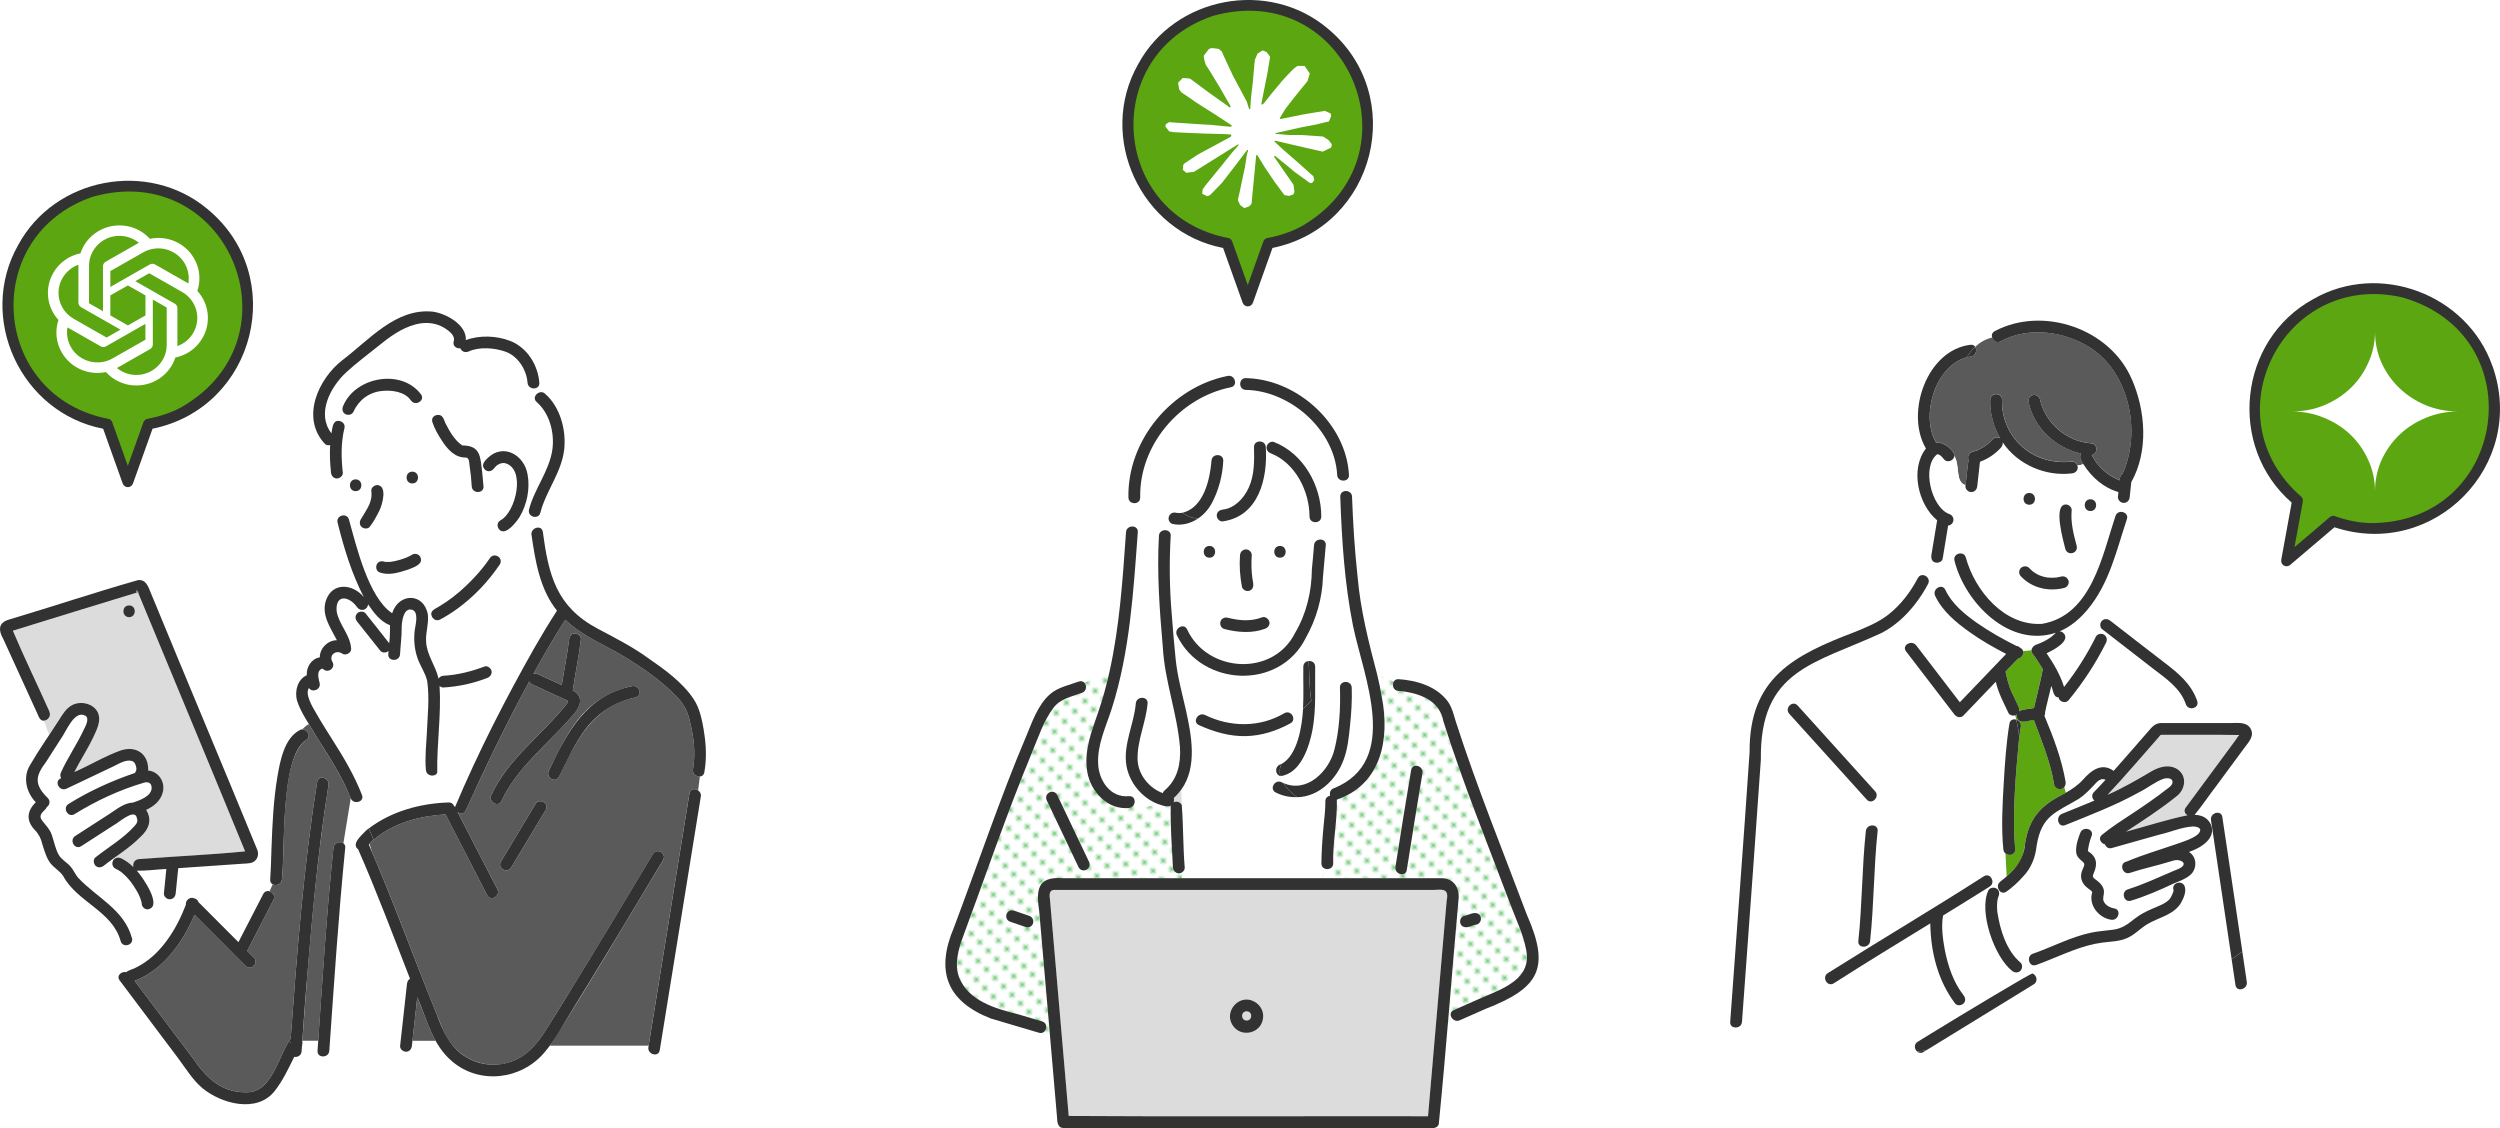 <svg viewBox="0 0 687.42 310.18" xmlns="http://www.w3.org/2000/svg" xmlns:xlink="http://www.w3.org/1999/xlink"><pattern id="a" height="5.18" patternTransform="matrix(.467 .467 -.467 .467 -16947.85 6200.61)" patternUnits="userSpaceOnUse" viewBox="0 0 4.98 5.18" width="4.98"><path d="m0 0h4.98v5.18h-4.98z" fill="none"/><path d="m0 5.18h4.98v-5.18h-4.98z" fill="none"/><path d="m0 5.18h4.98v-5.18h-4.98z" fill="none"/><path d="m0 5.18h4.98v-5.18h-4.98z" fill="#fff"/><circle cx="2.49" cy="2.59" fill="#6ec878" r="1.06"/></pattern><path d="m543.9 123.71h-.06s.04-.02.06-.02z" fill="#dcdcdc"/><path d="m543.84 123.73s-.07.03-.11.04c0 0 .02 0 .11-.04z" fill="#dcdcdc"/><path d="m574.13 234.2s-.03-.03-.05-.05c0 .01.02.02.05.05z" fill="#dcdcdc"/><path d="m613.89 202.06h-19.34c-.65 0-.5.12-.99.68-4.68 5.27-9.22 10.69-14.06 15.82 4.2-1.83 8.15-4.12 12.08-6.46 1.95-1.13 4.45-1.92 6.61-.88 3.37 1.68 2.93 5.96.07 7.92-4.33 3.48-9.04 6.52-13.68 9.56 5.73-1.53 11.06-3.31 16.93-4.52-.73-.4-1.15-1.23-.52-2.09 4.92-6.65 9.83-13.32 14.74-19.96-.55.08-1.4-.06-1.84-.06z" fill="#dcdcdc"/><path d="m566.42 173.62s.07-.08.11-.12c-.08.03-.15.07-.23.11.04 0 .08.01.12.01z" fill="#dcdcdc"/><path d="m555.15 203.45c-.02.13-.03.26-.05.4.02-.13.04-.26.05-.4z" fill="#dcdcdc"/><path d="m604.06 194.03c-.63.98-2.51 1.09-3.01-.39-1.49-4.42-5.46-7.05-8.98-9.76-4.71-3.62-9.38-7.27-14.08-10.91-.72-.57-.56-1.88.12-2.39l-4.08-3.02c-2.1 2.53-4.59 4.65-7.49 5.93-.03.04-.07.08-.11.12.22.02.45.07.67.2 2.81 2.19-2.54 4.98-4.37 5.79 1.96 2.88 3.77 5.93 4.81 9.28 3.38-4.3 6.31-8.93 8.75-13.82.39-.79 1.5-1 2.22-.58.79.46.97 1.43.58 2.22-2.82 5.68-6.31 10.98-10.34 15.87-.81.96-2.59.35-2.73-.84-1.51 0-1.46-2.06-1.99-3.12-.56 2.41-1.2 4.81-1.71 7.24.04.33-.03.69-.17.97 2.44 5.81 4.74 11.87 5.81 18.11.09.54-.04 1.07-.36 1.46l.44 1.57c1.67-.97 3.28-2.02 4.65-3.51 2.26-2.56 5.2-4.89 8.49-2.49 3.23-3.6 6.37-7.28 9.55-10.91.95-1.08 1.76-2.15 3.34-2.24 3.8-.01 7.61 0 11.41 0-.71-1.48-1.05-3.17-1.43-4.79h.01z" fill="#fff"/><path d="m541.83 98.04c-.35.03-.7.1-1.03.17-.37.59-.72 1.2-1.04 1.84.32-.64.67-1.25 1.04-1.84-8.67 2.35-12.79 16.07-8.43 23.47 1.71-.16 3.38.99 4.53 2.37.32.38.48.85.45 1.3 1.69 2.67.15 7.11 3.12 8.07.3-2.34.45-4.73.84-7.05-.43-.84.18-1.94 1.06-2.17.47-.12.93-.27 1.38-.45 0 0 .06-.03.13-.05.87-.39 1.7-.87 2.46-1.44 1.2-.81 2.01-2.79 3.69-1.73-1.88-3.19-2.88-6.9-2.77-10.61.06-2.08 3.3-2.09 3.24 0-.15 4.88 1.87 9.63 5.52 12.88 3.71 3.3 8.81 4.68 13.69 4.1.69-.08 1.3.48 1.52 1.11.55-.07 1.1-.19 1.65-.39-.5-.85-1.28-1.97-.65-2.92-6.92-1.55-12.91-7.02-14.42-14.08-.18-.86.25-1.75 1.13-1.99.81-.22 1.81.28 1.99 1.13 1.39 6.48 7.32 11.61 13.93 12.11 1.95.1 2.2 2.77.31 3.22.4.77.86 1.51 1.37 2.22.8 1 1.71 1.92 2.71 2.71 1.11.82 2.31 1.54 3.59 2.05.05-.69.16-1.45.8-1.83 5.24-11.45 1.91-27.8-9.03-34.76-7.1-4.43-16.94-5.76-24.48-1.65-1.07.59-2.07-.13-2.35-1.03-1.84.45-3.36 1.34-4.65 2.55.59.89.16 2.54-1.29 2.68h-.01z" fill="#5a5a5a"/><path d="m532.72 161.64c.71-.48 1.7-.47 2.16.52.9 1.93 2.23 3.61 3.76 5.12l.2.17-.2-.17c4.64 4.36 10.18 7.46 15.81 10.32.4.04.77.24 1.05.53h.01c.44.22.67.54.76.89l2.3-.21c.05-.67.61-1.32 1.21-1.53 1.5-.53 2.95-1.22 4.24-2.17.24-.19.57-.46.79-.7.23-.24.38-.48.06-.03.12-.16.26-.3.41-.42-12.75 4.25-24.98-8.2-27.88-19.8-.53-2.02 2.59-2.88 3.12-.86 2.54 9.21 10.64 18.86 20.96 18.22 13.63-2.36 16.51-18.62 20.19-29.67.35-1.04 1.38-1.29 2.19-1.01-.06-.88-.11-1.74-.1-2.59-.78-.09-1.45-.82-1.41-1.6.05-.46.1-.92.14-1.37-4.02-1.1-7.46-4.15-9.63-7.65-.55.2-1.1.33-1.65.39.41 1.07-.47 2.05-1.52 2.13-7.25.87-14.93-2.42-19.01-8.53.05.49-.12 1.01-.45 1.39-1.56 1.77-3.59 3.13-5.81 3.94l-.75 6.71c-.1.91-.66 1.58-1.62 1.62-.9.04-1.83-.92-1.59-1.84-2.97-.96-1.43-5.41-3.12-8.07-.01 1.27-1.89 1.99-2.74.99-.41-.5-.88-1.11-1.5-1.38.04.02-.37-.07-.33-.08h-.09c-4.39 3.33-1.65 14.63 3.28 16.43 1.7.56 1.5 2.94-.29 3.19-.5 3.02-1 6.03-1.49 9.05-.25 1.36-2.43 1.59-2.95.36l-2.43 4.21c.91.1 1.78 1 1.5 2.05l2.07 1.76c.11-.12.22-.22.35-.31zm42.08-24.36c2.09 0 2.08 3.24 0 3.24s-2.08-3.24 0-3.24zm-8.4 3.06c.16-2.16 3.19-2.12 3.24 0-.31 3.3.53 6.59 1.38 9.75.49 2.07-2.48 2.9-3.12.86-.9-3.43-1.84-7.04-1.5-10.61zm-8.42-4.79c2.09 0 2.08 3.24 0 3.24s-2.08-3.24 0-3.24zm-2.3 20.62c.6-.6 1.7-.64 2.29 0 .33.35.67.68 1.05.99.55.41 1.14.75 1.77 1.03.7.28 1.43.48 2.18.59.82.1 1.69.09 2.51 0 .44-.07.87-.16 1.3-.27.88-.23 1.72.29 1.99 1.13.27.82-.31 1.78-1.13 1.99-4.25 1.11-8.93.09-11.96-3.19-.6-.64-.64-1.65 0-2.29z" fill="#fff"/><path d="m607.94 225.5c-.23-1.58 1.58-2.46 2.55-1.82l-.97-7.73c-2.04 2.67-3.92 5.5-6.06 8.09 1.83.06 3.48.69 4.43 2.57 1.69 3.92-2.81 6.58-5.99 7.64 2.33 1.4 2.28 4.9.18 6.47-1.29 1.04-2.9 1.59-4.41 2.22-3.81 1.8-7.67 3.49-11.71 4.71-2 .63-2.84-2.5-.86-3.12 4.34-1.37 8.41-3.29 12.59-5.07.74-.32 2.29-.79 2.67-1.56.36-.73-.4-1.13-.99-1.31-.8-.24-1.51-.05-2.28.19-3.81 1.2-7.72 2.01-11.52 3.25-1.99.57-2.96-2.67-.86-3.12s.05-.02.08-.02c4.26-1.82 8.69-3.09 13.07-4.61 1.61-.62 7.38-2.14 7.14-4.21-.25-.69-1.41-.81-2.01-.83-3.17.19-6.24 1.6-9.34 2.28-4.32 1.19-8.64 2.41-12.95 3.65-.95.27-1.63-.28-1.89-1-1.15-.28-1.98-1.69-.83-2.63 2.71-2.2 5.57-4.03 8.48-5.94 3.12-2.05 6.22-4.19 9.18-6.49.6-.47 1.61-1.08 1.73-1.9.19-1.34-1.5-1.35-2.42-1.09-2.38.84-4.38 2.55-6.65 3.66-6.53 3.64-13.52 6.3-20.44 9.1-1.94.78-2.77-2.35-.86-3.12 2.97-1.2 5.95-2.38 8.9-3.63-.63-.56-.89-1.56-.13-2.33 1.09-1.11 2.15-2.25 3.21-3.4-1.4-.62-2.37.57-3.31 1.59-1.23 1.34-2.44 2.55-3.95 3.59-2.65 1.81-5.88 2.87-8.2 5.14-3.54 3.3-3.07 8.4-4.69 12.58-1.6 3.19-4.28 5.76-7.13 7.86-.78.56-1.54.27-1.97-.32-.06.04-.12.08-.18.12.22.47.19 1.04-.03 1.55-.46 1.06-.46 2.81-.32 4.22.74 4.92 2.45 10.59 6.34 13.93.2.15.31.36.38.59.82-.05 1.57-.18 2.27-.44-.53-.81-.41-2.15.8-2.58.86-.3 1.7-.62 2.55-.96-.07-.1-.11-.19-.19-.3.08.1.12.2.19.3 4.48-1.74 8.85-3.89 13.59-4.86 2.01-.41 4.04-.5 6.06-.8 2.4-.35 3.93-1.55 5.78-3.01 1.51-1.19 3.16-2.02 4.92-2.78 1.5-.65 3.65-1.38 4.74-2.67.26-.31 1.14-2.03 1.01-2.47-.62-2 2.51-2.85 3.12-.86.44 1.44-.33 3.11-1 4.36-1.93 3.37-6.15 4.05-9.26 5.91-1.99 1.17-3.52 2.95-5.67 3.88-3.78 1.41-7.97.9-11.78 2.32.1-.93.16-1.5.17-1.5-.08 0-7.56 3.73-11.25 5.54-.98 1.98-4.2 3.42-4.93 6.35.73-2.94 3.96-4.38 4.93-6.35-1.18.58-1.97.97-2 .97-.66.3-1.41.1-1.77-.51-.7.27-1.45.39-2.27.44.5 1.67-1.37 2.84-2.68 1.7-4.87-3.82-9.23-16.28-6.53-22.08.52-1.12 2.38-1 2.83.08.06-.04.12-.08.18-.12-1.23-1.9.72-2.62 2.03-3.87l-.33-6.3c-.31-.26-.54-.63-.59-1.13-.59-6.07-.24-12.27.12-18.35.32-5.4.68-10.86 1.56-16.21.17-1.05 1.07-1.33 1.87-1.09-.09-.41-.18-.81-.27-1.21-.69.21-1.61-.02-1.91-.71-1.3-2.78-2.77-5.51-3.45-8.52-2.96 3.09-5.92 6.18-8.88 9.27-.8.83-1.93.47-2.54-.33-4.42-5.77-8.84-11.53-13.26-17.3-1.27-1.66 1.55-3.27 2.8-1.64 4 5.21 7.99 10.43 11.99 15.64 4.25-4.43 8.49-8.86 12.74-13.29-3.51-1.81-6.95-3.78-10.16-6.08-3.65-2.62-7.43-5.75-9.37-9.91-.33-.71-.13-1.38.29-1.85l-2.07-1.76c-2.78 5.67-7.21 10.78-12.82 13.8-13.86 6.73-31.19 9.39-32.88 28.01-1.66 26.34-3.72 52.66-5.61 78.98 31.04 4.51 89.44 9.9 137.23-11.26-1.9-12.76-6.38-31.46-8.27-44.23v.03zm-27.46 27.4c-3.49-.53-6.29-4.11-5.19-7.58-.17-.39-.78-.75-1.1-1-1.88-1.35-2.52-3.27-1.49-5.39.28-.71.7-1.28.09-1.85-.99-.94-1.85-1.42-1.94-2.91-.1-1.72.53-3.58 1.14-5.17.74-1.93 3.87-1.09 3.12.86-.52 1.36-.86 2.73-1.04 4.16 2.5 1.56 2.73 3.58 1.6 6.13-.16.43-.35.69-.13 1.07.21.37.81.71 1.13.97.93.76 1.81 1.73 1.84 2.99.03.91-.48 1.81-.06 2.7.51 1.08 1.76 1.72 2.88 1.9 2.06.34 1.18 3.46-.86 3.12zm-86.19-58.91 21.3 23.58c1.4 1.54-.89 3.84-2.29 2.29-7.1-7.86-14.2-15.72-21.3-23.58-1.4-1.54.89-3.84 2.29-2.29zm22 34.52c-1.08 10.05-.99 20.2-2.07 30.25-.22 2.06-3.46 2.07-3.24 0 1.08-10.05.99-20.2 2.07-30.25.22-2.05 3.46-2.07 3.24 0zm17.79 26.95c.37 6.35 1.91 13.03 5.82 18.18.54.68.69 1.62 0 2.29-.57.56-1.75.69-2.29 0-4.77-6.26-6.75-14.22-6.84-22.04-8.88 5.45-17.77 10.88-26.54 16.48-1.76 1.13-3.39-1.68-1.64-2.8 14.24-8.97 28.72-17.55 42.9-26.62 1.8-1.13 3.36 1.72 1.64 2.8-4.24 2.69-8.53 5.31-12.81 7.95-.28 1.11-.28 2.39-.23 3.76z" fill="#fff"/><path d="m554.84 181.1c-1.13 1.18-2.26 2.36-3.39 3.54.37 1.83.83 3.65 1.54 5.38.67 1.43 1.4 2.84 2.03 4.29.18.42.24.86.14 1.27 1.07-.65 2.85-.58 4.11-.91.79-3.57 1.76-7.09 2.43-10.68-.88-1.49-1.81-2.95-2.87-4.32-.21-.27-.27-.56-.25-.85l-2.3.21c.23.87-.46 1.93-1.44 2.07z" fill="#5ca611"/><path d="m555.38 236.85c.92-1.49 1.12-2.95 1.41-4.65 1.14-7.6 4.64-10.91 11.25-14.24l-.44-1.57c-.68 1-2.55.62-2.77-.6-.96-6.17-3.46-12.01-5.59-17.84-1.28.08-2.66.81-3.89.29-.63-.36-.95-1.14-.73-1.84-.14.12-.31.21-.49.27.08.4.17.8.27 1.21.76.24 1.42.95 1.26 1.95-.2 1.2-.36 2.41-.51 3.63-.01.13-.03.27-.05.4-.88 9.85-1.79 19.8-1.01 29.68.15 1.58-1.67 1.94-2.65 1.13l.33 6.3c1.36-1.21 2.66-2.55 3.62-4.11z" fill="#5ca611"/><path d="m568.02 138.72c-3.57.06-.64 10.08-.12 12.23.65 2.04 3.62 1.21 3.12-.86-.85-3.16-1.69-6.46-1.38-9.75.1-.84-.82-1.66-1.62-1.62z" fill="#323232"/><path d="m574.8 137.28c-2.08 0-2.09 3.24 0 3.24s2.09-3.24 0-3.24z" fill="#323232"/><path d="m557.98 135.55c-2.08 0-2.09 3.24 0 3.24s2.09-3.24 0-3.24z" fill="#323232"/><path d="m555.68 158.46c3.03 3.28 7.72 4.29 11.96 3.19.82-.21 1.4-1.17 1.13-1.99-.27-.84-1.11-1.36-1.99-1.13-.43.11-.86.2-1.3.27-.83.08-1.69.09-2.51 0-.75-.11-1.48-.32-2.18-.59-.62-.28-1.22-.63-1.77-1.03-.37-.31-.72-.64-1.05-.99-.59-.64-1.69-.6-2.29 0-.64.64-.6 1.65 0 2.29zm5.1-.27c-.06-.03-.08-.04 0 0zm-1.76-1.03c-.06-.04-.09-.08 0 0z" fill="#323232"/><path d="m528.8 158.14-3.71 6.44 3.71-6.44c-.54-.06-1.1.15-1.44.79-2.03 3.86-4.71 7.4-8.16 10.1-2.68 2.09-5.84 3.37-8.96 4.66-17.11 6.47-29.29 12.76-29.16 33.13-1.66 24.73-3.56 49.44-5.33 74.16-.13 1.76 2.16 2.02 2.97.81-.17-.1-.34-.19-.51-.29.17.1.34.19.51.29.15-.22.25-.49.27-.81.37-5.02.74-10.03 1.1-15.05 1.38-19.01 2.79-38.01 4.09-57.02-.34-24.81 14.67-26.3 33.3-34.92 3.52-1.85 6.56-4.63 9-7.75 1.4-1.78 2.62-3.67 3.68-5.68.63-1.2-.34-2.31-1.36-2.43z" fill="#323232"/><path d="m583.88 140.86c.08 1.11.16 2.25.16 3.48 0-1.23-.09-2.37-.16-3.48-.8-.28-1.84-.04-2.19 1.01-3.68 11.04-6.57 27.32-20.19 29.67-10.32.64-18.42-9.01-20.96-18.22-.53-2.01-3.66-1.16-3.12.86 2.89 11.59 15.13 24.05 27.88 19.8-.15.12-.29.26-.41.42.32-.44.17-.21-.06.03-.22.23-.55.5-.79.7-1.29.95-2.74 1.64-4.24 2.17-.61.21-1.17.86-1.21 1.53l3.73-.33-3.73.33c-.02.29.04.58.25.85 1.05 1.37 1.99 2.83 2.87 4.32-.66 3.59-1.64 7.12-2.43 10.68-1.26.33-3.04.26-4.11.91.1-.4.04-.85-.14-1.27-.63-1.45-1.36-2.86-2.03-4.29-.71-1.73-1.17-3.55-1.54-5.38 1.13-1.18 2.26-2.36 3.39-3.54.98-.14 1.67-1.2 1.44-2.07l-2.34.21 2.34-.21c-.09-.35-.32-.67-.76-.89h-.01c-.28-.29-.65-.5-1.05-.53-3.74-1.87-7.41-3.92-10.84-6.32-3.41-2.39-6.94-5.27-8.73-9.12-.46-.99-1.45-1-2.16-.52l3.88 5.34-3.88-5.34c-.64.43-1.05 1.27-.64 2.16 1.93 4.16 5.72 7.3 9.37 9.91 3.21 2.3 6.65 4.27 10.16 6.08-4.25 4.43-8.49 8.86-12.74 13.29-4-5.21-7.99-10.43-11.99-15.64-1.25-1.63-4.07-.02-2.8 1.64 4.42 5.77 8.84 11.53 13.26 17.3.61.8 1.75 1.16 2.54.33 2.96-3.09 5.92-6.18 8.88-9.27.67 3.01 2.15 5.75 3.45 8.52.3.69 1.22.92 1.91.71-.19-.93-.33-1.82-.33-2.65 0 .82.14 1.72.33 2.65.18-.05.35-.14.49-.27-.22.7.1 1.49.73 1.84 1.23.52 2.61-.2 3.89-.29 2.13 5.83 4.63 11.67 5.59 17.84.21 1.22 2.09 1.6 2.77.6l-1.1-3.96 1.1 3.96c.32-.39.45-.92.36-1.46-1.07-6.24-3.37-12.3-5.81-18.11.15-.28.22-.64.17-.97.5-2.43 1.15-4.82 1.71-7.24.53 1.05.49 3.12 1.99 3.12.14 1.19 1.92 1.8 2.73.84 4.03-4.89 7.51-10.2 10.34-15.87.39-.78.21-1.75-.58-2.22-.72-.42-1.83-.21-2.22.58-2.43 4.89-5.37 9.52-8.75 13.82-1.04-3.35-2.84-6.4-4.81-9.28 1.82-.81 7.18-3.6 4.37-5.79-.22-.13-.45-.18-.67-.2-.44.56-.75 1.22-.75 2.04 0-.81.31-1.47.75-2.04-.04 0-.08-.01-.12-.01.08-.03.15-.07.23-.11.72-.87 1.74-1.52 2.39-2.16-.64.64-1.66 1.29-2.39 2.16 2.9-1.28 5.39-3.4 7.49-5.93l-.79-.59.79.59c5.98-7.18 7.92-16.24 10.79-24.84.31-.94-.22-1.61-.94-1.87h-.01z" fill="#323232"/><path d="m513.3 219.86c1.4 1.55 3.69-.75 2.29-2.29-7.1-7.86-14.2-15.72-21.3-23.58-1.4-1.55-3.69.75-2.29 2.29z" fill="#323232"/><path d="m514.22 258.76c1.08-10.05.99-20.2 2.07-30.25.22-2.07-3.02-2.05-3.24 0-1.08 10.05-.99 20.2-2.07 30.25-.22 2.07 3.02 2.06 3.24 0z" fill="#323232"/><path d="m618.82 200.31c-1.12-1.92-3.69-1.49-5.57-1.49h-7.77c.52 1.08 1.23 2.04 2.31 2.76-1.08-.72-1.79-1.68-2.31-2.76-3.8 0-7.61-.01-11.41 0-1.58.09-2.39 1.15-3.34 2.24-3.18 3.62-6.33 7.31-9.55 10.91-3.3-2.41-6.24-.08-8.49 2.49-1.37 1.49-2.97 2.55-4.65 3.51l.71 2.55-.71-2.55c-6.62 3.33-10.11 6.63-11.25 14.24-.26 3.59-2.34 6.5-5.03 8.76l.09 1.68-.09-1.68c-.85.83-1.56 1.16-2.13 1.85.67.48 1.34.89 2.01.89-.67 0-1.34-.42-2.01-.89-.89 1.32.55 3.43 2.07 2.35 1.63-1.16 3.15-2.53 4.47-4.02 2.33-2.36 3.51-5.41 3.85-8.67 1.37-8.34 5.32-9.06 11.69-12.89 1.51-1.04 2.71-2.25 3.95-3.59.94-1.02 1.91-2.21 3.31-1.59-1.06 1.15-2.12 2.29-3.21 3.4-.76.78-.5 1.77.13 2.33-2.95 1.25-5.93 2.42-8.9 3.63-1.91.77-1.07 3.91.86 3.12 6.91-2.79 13.91-5.46 20.44-9.1 2.27-1.12 4.27-2.82 6.65-3.66.92-.26 2.61-.25 2.42 1.09-.12.82-1.13 1.43-1.73 1.9-2.95 2.3-6.05 4.43-9.18 6.49-2.91 1.91-5.77 3.74-8.48 5.94-1.15.93-.32 2.35.83 2.63.26.72.94 1.27 1.89 1 4.31-1.23 8.63-2.45 12.95-3.65 3.1-.68 6.17-2.09 9.34-2.28.6.02 1.76.14 2.01.83.23 2.08-5.54 3.59-7.14 4.21-4.38 1.52-8.8 2.79-13.07 4.61-.03 0-.05.02-.08.02-2.1.44-1.14 3.69.86 3.12 3.79-1.24 7.71-2.06 11.52-3.25.77-.24 1.48-.43 2.28-.19.59.18 1.35.58.99 1.31-.38.77-1.93 1.24-2.67 1.56-4.18 1.78-8.25 3.7-12.59 5.07-1.98.63-1.13 3.76.86 3.12 4.04-1.23 7.91-2.92 11.71-4.71 1.51-.63 3.13-1.18 4.41-2.22 2.1-1.57 2.16-5.07-.18-6.47 3.18-1.06 7.69-3.72 5.99-7.64-.95-1.88-2.6-2.51-4.43-2.57 2.13-2.59 4.01-5.42 6.06-8.09l-.26-2.03.26 2.03c2.56-3.46 5.11-6.92 7.66-10.38 1.13-1.53 2.83-3.23 1.64-5.27zm-4.19 3.3c-4.55 6.16-9.09 12.31-13.64 18.47-.63.86-.21 1.69.52 2.09-5.87 1.21-11.2 2.99-16.93 4.52 4.64-3.05 9.35-6.08 13.68-9.56 2.86-1.96 3.3-6.24-.07-7.92-2.16-1.04-4.66-.25-6.61.88-3.93 2.33-7.89 4.63-12.08 6.46 4.84-5.13 9.38-10.55 14.06-15.82.48-.55.34-.68.99-.68 7.07.03 14.12-.07 21.18.06-.42.43-.75 1.02-1.1 1.5z" fill="#323232"/><path d="m555.15 203.45c.15-1.21.31-2.42.51-3.63.16-1-.5-1.71-1.26-1.95.43 1.87.9 3.82.75 5.57z" fill="#323232"/><path d="m554.4 197.88c-.79-.25-1.69.03-1.87 1.09-.88 5.35-1.24 10.81-1.56 16.21-.36 6.08-.71 12.28-.12 18.35.05.5.28.87.59 1.13l-.33-6.37.33 6.37c.98.81 2.81.45 2.65-1.13-.78-9.87.13-19.83 1.01-29.68-.05.33-.11.66-.22.97.1-.31.17-.64.22-.97.02-.13.03-.26.05-.4.15-1.75-.32-3.7-.75-5.57z" fill="#323232"/><path d="m572.8 237.08c.61.57.18 1.14-.09 1.85-1.03 2.12-.39 4.04 1.49 5.39.32.26.93.61 1.1 1-1.1 3.46 1.7 7.05 5.19 7.58 2.04.34 2.92-2.79.86-3.12-1.12-.18-2.37-.82-2.88-1.9-.41-.88.09-1.78.06-2.7-.04-1.27-.91-2.24-1.84-2.99-.32-.26-.92-.6-1.13-.97-.21-.38-.03-.65.13-1.07 1.13-2.57.91-4.55-1.6-6.13.18-1.44.51-2.8 1.04-4.16.75-1.95-2.38-2.79-3.12-.86-.61 1.59-1.24 3.45-1.14 5.17.09 1.49.94 1.98 1.94 2.91zm1.33-2.88s-.03-.03-.05-.05z" fill="#323232"/><path d="m604.17 192.78c-1.61-4.76-5.27-7.72-9.13-10.67-4.95-3.78-9.85-7.62-14.77-11.43-.66-.51-1.5-.64-2.17-.1l5.44 4.02-5.44-4.02c-.69.5-.84 1.82-.12 2.39 4.69 3.64 9.37 7.29 14.08 10.91 3.53 2.71 7.49 5.35 8.98 9.76.5 1.47 2.38 1.37 3.01.39-.17-.75-.35-1.49-.58-2.17.23.69.41 1.42.58 2.17.21-.33.28-.75.11-1.25z" fill="#323232"/><path d="m613.85 265.26c.28 1.87.55 3.73.83 5.6.31 2.06 3.43 1.18 3.12-.86-.41-2.79-.83-5.58-1.24-8.37-.96.75-1.94 1.47-2.93 2.16.07.49.15.98.22 1.47z" fill="#323232"/><path d="m611.9 230.24c-.28-1.87-.55-3.73-.83-5.6-.07-.46-.29-.77-.57-.96l.86 6.84-.86-6.84c-.97-.64-2.79.24-2.55 1.82 1.9 12.76 3.79 25.52 5.69 38.28.99-.69 1.97-1.41 2.93-2.16-1.55-10.46-3.11-20.92-4.66-31.38z" fill="#323232"/><path d="m555.54 264.66c-3.89-3.34-5.6-9.02-6.34-13.93-.14-1.41-.14-3.16.32-4.22.35-.8.23-1.74-.58-2.22-.69-.4-1.86-.22-2.22.58-2.7 5.8 1.65 18.25 6.53 22.08.9.79 2.42.51 2.7-.75-1.16.16-2.3.03-3.23-.9.93.93 2.07 1.06 3.23.9.14-.55.05-1.18-.41-1.54z" fill="#323232"/><path d="m600.76 243.83c-.61-1.99-3.74-1.14-3.12.86.14.44-.74 2.16-1.01 2.47-1.08 1.29-3.23 2.02-4.74 2.67-1.76.76-3.41 1.59-4.92 2.78-1.85 1.46-3.38 2.66-5.78 3.01-2.02.29-4.05.39-6.06.8-5.64 1.16-10.74 3.94-16.14 5.81-1.7.6-1.28 3.04.15 3.21.28-.06.56-.11.82-.13.08-.03.17-.06.25-.09-.86-1.05 2.19-2.11 1.14-3.16 1.05 1.05-2 2.11-1.14 3.16.66-.24 1.32-.5 1.97-.75.15-.4.25-.83.25-1.33 0 .5-.09.93-.25 1.33 5.18-2.02 10.27-4.55 15.85-5.28 2.29-.31 4.63-.29 6.79-1.22 2.15-.92 3.68-2.7 5.67-3.88 3.11-1.86 7.33-2.54 9.26-5.91.67-1.25 1.44-2.92 1-4.36h.01z" fill="#323232"/><path d="m559.86 265.36s.07-.03.11-.04c-.26.02-.54.07-.82.13.22.03.45 0 .71-.09z" fill="#323232"/><path d="m545.16 242.62c.83-1.24 1.66-1.37 2.49-1.06-.4-.73-1.26-1.18-2.16-.6-14.18 9.07-28.66 17.65-42.9 26.62-1.75 1.12-.13 3.92 1.64 2.8 8.77-5.61 17.67-11.04 26.54-16.48.1 7.82 2.08 15.78 6.84 22.04.55.69 1.72.56 2.29 0 .69-.67.54-1.61 0-2.29-2.79-3.55-4.27-8.07-5.14-12.44-.55-3.02-1.04-6.54-.46-9.49 4.28-2.64 8.57-5.26 12.81-7.95.86-.55.9-1.5.52-2.2-.83-.31-1.66-.19-2.49 1.06h.02z" fill="#323232"/><path d="m543.12 95.36c-.25-.38-.68-.62-1.29-.56-12 1.39-18.02 18.77-12.26 28.52-4.4 5.62-2.18 15.4 3.08 19.74-.46 2.78-.92 5.57-1.38 8.35-.1.82-.45 1.73-.04 2.52l1.79-3.1-1.79 3.1c.53 1.23 2.71.99 2.95-.36.5-3.02 1-6.03 1.49-9.05 1.79-.25 2-2.62.29-3.19-4.93-1.8-7.67-13.1-3.28-16.43h.09s.37.09.33.08c.62.27 1.09.88 1.5 1.38.85 1 2.73.29 2.74-.99-.41-.65-1.01-1.19-1.91-1.55.9.36 1.5.9 1.91 1.55.03-.45-.13-.92-.45-1.3-1.14-1.38-2.81-2.53-4.53-2.37-4.36-7.39-.24-21.13 8.43-23.47.68-1.07 1.44-2.03 2.32-2.85v-.02z" fill="#323232"/><path d="m540.8 98.22c.34-.08.68-.14 1.03-.17 1.45-.14 1.88-1.79 1.29-2.68-.88.82-1.65 1.79-2.32 2.85z" fill="#323232"/><path d="m586.18 104.3c-5.92-13.9-24.38-20.29-37.69-13.25-.76.41-.92 1.13-.72 1.77.86-.21 1.79-.32 2.79-.32-1 0-1.93.11-2.79.32.28.9 1.28 1.62 2.35 1.03 7.54-4.12 17.38-2.78 24.48 1.65 10.94 6.96 14.26 23.31 9.03 34.76-.64.39-.75 1.14-.8 1.83-1.29-.51-2.48-1.22-3.59-2.05-1.01-.79-1.92-1.71-2.71-2.71-.51-.71-.96-1.45-1.37-2.22 1.88-.46 1.65-3.12-.31-3.22-6.61-.49-12.54-5.63-13.93-12.11-.18-.86-1.18-1.35-1.99-1.13-.89.24-1.32 1.13-1.13 1.99 1.51 7.06 7.49 12.53 14.42 14.08-.64.95.14 2.07.65 2.92.84-.31 1.69-.82 2.53-1.66-.84.84-1.69 1.35-2.53 1.66 2.17 3.5 5.61 6.55 9.63 7.65-.05.46-.1.92-.14 1.37-.03.79.64 1.51 1.41 1.6.01-1.85.29-3.7 1.35-5.81-1.06 2.11-1.34 3.96-1.35 5.81.96.15 1.8-.65 1.83-1.6.14-1.36.29-2.72.43-4.08 4.78-8.49 3.95-19.58.16-28.29zm-6.89 25.77.03.02z" fill="#323232"/><path d="m568.92 128.14c.77 0 1.53 0 2.3-.1-.23-.63-.83-1.2-1.52-1.11-4.88.58-9.98-.79-13.69-4.1-3.65-3.25-5.68-8-5.52-12.88.06-2.09-3.18-2.08-3.24 0-.12 3.7.89 7.42 2.77 10.61-1.68-1.06-2.49.92-3.69 1.73-.76.57-1.59 1.05-2.46 1.44h.04s-.04.02-.06.02c-.09.04-.11.05-.11.04-.45.18-.91.32-1.38.45-.88.23-1.49 1.32-1.06 2.17-.39 2.33-.53 4.71-.84 7.05.62.2 1.44.25 2.53.1-1.09.16-1.91.1-2.53-.1-.23.92.69 1.88 1.6 1.84.96-.04 1.52-.71 1.62-1.62l.75-6.71c2.22-.81 4.25-2.17 5.81-3.94.33-.38.5-.9.45-1.39 4.08 6.11 11.76 9.4 19.01 8.53 1.05-.08 1.93-1.06 1.52-2.13-.77.1-1.53.1-2.3.1zm-20.52-6.48c1.08 0 2.16-2.16 3.24-2.16-1.08 0-2.16 2.16-3.24 2.16z" fill="#323232"/><path d="m543.86 123.72c-.07.02-.12.05-.13.05.04-.02.07-.03.11-.04h.02z" fill="#323232"/><path d="m531.11 284.11c-1.27.78-2.55 1.57-3.82 2.35-1.11.68-.89 2.04-.12 2.69.82-.1 1.63-.2 2.45-.32 8.59-5.28 17.19-10.56 25.78-15.83 1.27-.78 2.55-1.57 3.82-2.35 1.32-.81.75-2.58-.36-2.97-1.5 1.01-2.9 2.08-2.9 4.09 0-2.01 1.4-3.08 2.9-4.09-.38-.13-18.92 11.01-27.75 16.43z" fill="#323232"/><path d="m528.92 289.26c.23-.14.46-.28.69-.42-.81.11-1.63.22-2.45.32.45.38 1.09.51 1.76.11z" fill="#323232"/><path d="m322.53 238.51c-.3-5.66-.72-11.36-.61-17.01-1.09.57-2.48-.12-3.57-.46-2.03.86-4.15 1.08-6.46-.03-.2.58-.68 1.07-1.44 1.15-5.92.58-10.57-4.46-11.49-9.95-.96-5.68 1.16-11.04 2.98-16.31 1.27-3.66 2.29-7.4 3.13-11.18l-6.89 3.03c.69.77.64 2.32-.66 2.79-2.82 1.02-5.93 1.59-7.83 4.09-2.72 3.57-4.21 8.19-5.92 12.3-6.89 16.58-12.66 33.64-18.9 50.47-1.31 3.53-2.5 7.6-1.17 11.31 2.56 6.52 9.94 8.66 16.1 10.17 2.25.67 4.5 1.33 6.75 2 1.42.42 1.39 2.11.55 2.85l1.62.96c-.98-11.3-1.95-22.61-2.93-33.91-.86-5.8-.75-9.8 6.34-9.28h32.97l.09-1.72c-1.03.9-2.62.07-2.64-1.24zm-38.44 15.3c-.28 1.1-1.59 1.46-2.52.95-1.24-.43-2.49-.85-3.73-1.28-.86-.29-1.34-1.09-1.13-1.99.28-1.1 1.59-1.46 2.52-.95 1.24.43 2.49.85 3.73 1.28.86.29 1.34 1.09 1.13 1.99zm14.74-14.71c-.71.41-1.84.21-2.22-.58-.37-.77-.73-1.54-1.1-2.31-2.55-5.36-5.1-10.71-7.65-16.07-.98-1.91 1.67-3.44 2.8-1.64 2.92 6.13 5.83 12.25 8.75 18.38.38.79.23 1.74-.58 2.22z" fill="url(#a)"/><path d="m365.66 218.4c-2.77-.01-5.55 2.22-8.32 1.3-.23-.15-.47-.32-.7-.49-2 .07-4.01-.35-5.86-1.29-1.86-.95-.22-3.74 1.64-2.8.15.08.31.13.46.2-.37-.61-.65-1.24-.82-1.9-1.56-.45-1.59-2.84.27-3.31.18-.4.39-.8.69-1.2-.3.4-.51.8-.69 1.2 4.49-2.38 5.72-10.52 5.97-15.17-.89.82-1.79 1.59-2.73 2.24.18.62 0 1.32-.73 1.72-3.8 2.07-7.94 3.43-12.29 3.52-4.5.09-8.82-1.18-12.88-3.03-1.32-.6-.92-2.13.08-2.72-1.29-.55-2.55-1.17-3.75-1.87 1.63 7.23 3.36 16.1-1.2 22.38l.17 4.21c.45 5.66.33 11.44.81 17.13.03.49-.23.94-.6 1.24l-.09 1.72h38.48l.29-2.89c-.31-.26-.52-.66-.52-1.19.03-3.39.28-6.77.59-10.15.21-2.29.53-4.61.5-6.91-.01-.91.6-1.43 1.3-1.54-.04-.13-.05-.26-.06-.4z" fill="#fff"/><path d="m322.75 219.41c.13.36.1.79-.06 1.18.79-.36 1.89-.09 2.26.79l-.17-4.21c-.58.79-1.24 1.54-2.03 2.24z" fill="#dcdcdc"/><path d="m399.72 277.76c2.63-1.16 5.25-2.32 7.88-3.48 5.95-2.53 13.75-5.26 12.01-13.27-.8-4.12-2.7-8.1-4.19-12.01-6.31-16.82-13.12-33.5-18.53-50.64-.94-5.33-5.73-7.44-10.6-8.18-.54-.09-.98-.15-1.73-.18-1.44-.06-1.88-1.63-1.33-2.56l-4.55-1.94c3.36 13.07 4.03 28.91-11.09 34.36.18 5.47-1.15 11.74-1.01 17.54-.02 1.55-1.81 1.95-2.72 1.19l-.29 2.89c10.96.03 21.93-.06 32.89 0 3.22.03 4.89 2.58 4.63 5.6-.99 11.42-1.98 22.85-2.96 34.27l1.27-1.22c-.66-.71-.78-1.88.34-2.37zm-8.58-65.16c-1.48 8.87-2.95 17.75-4.32 26.64-.32 2.06-3.44 1.18-3.12-.86 1.37-8.89 2.84-17.76 4.32-26.64.34-2.06 3.46-1.18 3.12.86zm10.54 39.96c.77-1.09 2.36-1 3.51-1.47 1.35-.41 2.58 1.19 1.83 2.38-.77 1.09-2.36 1-3.51 1.47-1.35.41-2.58-1.19-1.83-2.38z" fill="url(#a)"/><path d="m357.1 178.46c-8.18 11.53-27.77 8.9-33.47-3.76-.43-.92.02-1.78.7-2.2l-2.12-3.64c.3 4.15.65 8.29 1.08 12.42.47 4.57 1.69 9.04 2.71 13.51 1.2.69 2.46 1.31 3.75 1.87.44-.26.98-.34 1.56-.08 6.99 3.41 15.13 3.5 21.9-.49 1.09-.6 2.11.16 2.37 1.07.94-.65 1.85-1.42 2.73-2.24.21-3.86.02-7.76.08-11.61.02-.97.72-1.48 1.47-1.55-.12-2.09-.33-4.19-.81-6.28-.59 1.04-1.23 2.04-1.94 2.98z" fill="#fff"/><path d="m372.03 172.1c-2.32-11.66-3.09-23.68-3.51-35.54-.04-1.23 1.07-1.73 2-1.51l-.03-3.3c-.86.81-2.73.42-2.82-1.15-.65-12.4-12.92-23.18-25.1-23.39-2.09-.04-2.09-3.28 0-3.24.23 0 .46.02.69.03-1.23-.34-2.53-.24-3.93.18.49.85.32 2.07-.91 2.31-14.03 2.78-25.21 15.91-24.92 30.3.02 1.18-1 1.69-1.91 1.54l-.2 6.43c.78.03 1.51.54 1.44 1.55-1.21 16.3-2.17 32.86-7.16 48.53-1.59 4.93-4 9.89-3.75 15.18.23 4.62 3.36 9.4 8.49 8.89 1.31-.13 1.78 1.11 1.44 2.09 2.31 1.11 4.43.89 6.46.03-4.35-1.68-7.78-5.85-8.59-10.43-1.02-5.81 2.08-11.49 2.56-17.2.17-2.07 3.41-2.08 3.24 0-.43 5.18-2.9 10.19-2.75 15.4.12 4.12 3.14 7.85 6.93 9.26.07-.26.22-.52.49-.75 3.6-3.03 4.49-7.34 4.24-11.87-.75-9.29-4.2-18.14-4.72-27.48-.89-10.25-1.65-20.36-1.07-30.66.09-1.61 2.05-1.97 2.88-1.08l.63-2.24c-.67-.32-1.02-1.2-.83-1.89.54-1.82 2.47-.82 3.77-1.12-.07-.05-.13-.09-.2-.14.07.05.13.09.2.14 5.83-1.36 7.57-9.12 7.99-14.29.09-2.08 3.33-2.08 3.24 0-.43 5.67-2.01 12.41-6.91 15.86 1.7.05 3.35-.5 5.13-1.06.12-.79.81-1.28 1.59-1.36 3.29-.37 5.85-3.12 7.16-5.99 1.61-3.53 1.57-7.4 1.47-11.18-.05-1.95 2.77-2.07 3.19-.38.14-.06.28-.1.42-.14.32-.67 1.17-1.18 1.9-.89 8.12 3.19 13 11.98 13 20.5 0 .61-.28 1.04-.67 1.29l.24 5.04c.87-.08 1.76.43 1.68 1.54-.21 2.9-.56 5.79-.77 8.69-.19 5.92-1.84 11.67-4.76 16.87.48 2.09.69 4.19.81 6.28.87-.08 1.79.43 1.77 1.55-.09 5.74.31 11.56-.71 17.24-.88 4.75-3.26 12.21-8.86 12.86.17.66.45 1.29.82 1.9 6.47 2.88 12.53-3.21 14.04-9.17 1.38-5.44 1.71-11.47 1.52-17.06-.07-2.09 3.17-2.08 3.24 0 .12 3.51-.12 7.04-.48 10.54-.32 3.08-.63 6.31-1.73 9.22-1.93 5.43-6.83 10.26-12.83 10.36.24.17.47.34.7.49 2.77.92 5.55-1.31 8.32-1.3-.04-.68.28-1.39 1.11-1.67 18.41-7.48 8.2-30.53 5.26-44.63z" fill="#fff"/><path d="m360.08 142.04c0-6.94-3.88-14.73-10.62-17.37-.9-.33-1.49-1.29-1.04-2.23-.14.04-.28.08-.42.14.78 8.59-1.82 19.46-11.81 20.8-.96.1-1.77-.99-1.59-1.88-1.78.56-3.43 1.11-5.13 1.06-2.07 1.38-4.71 2.12-7.26 1.44l-.63 2.24c.24.26.39.61.36 1.08-.41 7.18-.34 14.37.28 21.53l2.12 3.64c.7-.44 1.65-.4 2.1.57 5.39 11.93 23.74 13.08 29.68 1.01 3.13-5.28 4.56-11.38 4.63-17.48.2-2.22.44-4.44.6-6.67.07-.96.81-1.47 1.56-1.54l-.24-5.04c-.95.61-2.57.18-2.57-1.29h-.02zm-27.52 11.31c-2.09 0-2.08-3.24 0-3.24s2.08 3.24 0 3.24zm8.4-.66c.11-2.13 3.19-2.13 3.24 0-.16 2.1-.11 4.21.17 6.29.2 1.26.76 2.95-.88 3.47-.79.25-1.83-.3-1.99-1.13-.55-2.84-.75-5.74-.53-8.63zm6.91 20.18c-3.54 1.36-7.59 1.03-11.19.1-2.02-.64-1.23-3.61.86-3.12 3.18.8 6.34 1.1 9.46-.1.85-.33 1.74.36 1.99 1.13.29.89-.34 1.69-1.13 1.99zm4.08-19.52c-2.09 0-2.08-3.24 0-3.24s2.08 3.24 0 3.24z" fill="#fff"/><path d="m295.09 189.09 3.08-1.35c-.34-.38-.87-.57-1.52-.34-2.57.93-5.72 1.59-7.83 3.4-3.5 2.99-5.06 7.91-6.8 12.01-3.59 8.43-6.79 17.01-9.95 25.61-3.27 8.88-6.45 17.79-9.78 26.64-5.03 11.85-2.11 20.19 10.13 24.99 4.42 1.31 8.84 2.62 13.27 3.93.58.17 1.06.03 1.41-.28l-3.07-1.82 3.07 1.82c.84-.74.87-2.43-.55-2.85-2.25-.67-4.5-1.33-6.75-2-6.16-1.52-13.53-3.64-16.1-10.17-1.33-3.71-.14-7.77 1.17-11.31 6.24-16.83 12.02-33.88 18.9-50.47 1.71-4.12 3.2-8.73 5.92-12.3 1.9-2.5 5.01-3.06 7.83-4.09 1.3-.47 1.35-2.02.66-2.79l-3.08 1.35v.02z" fill="#323232"/><path d="m419.91 251.71c-6.66-17.74-13.83-35.31-19.63-53.36-.58-1.87-1-3.81-2.15-5.43-3.07-4.2-8.57-5.85-13.57-6.17-.64-.03-1.09.26-1.33.68l9.01 3.83-9.01-3.83c-.55.93-.11 2.5 1.33 2.56.74.03 1.19.1 1.73.18 4.88.76 9.65 2.83 10.6 8.18 5.41 17.14 12.21 33.82 18.53 50.64 1.5 3.91 3.39 7.89 4.19 12.01 1.74 8-6.06 10.75-12.01 13.27-2.63 1.16-5.25 2.32-7.88 3.48-1.12.49-1.01 1.66-.34 2.37l1.76-1.69-1.76 1.69c.47.5 1.2.77 1.98.43 2.39-1.05 4.77-2.1 7.16-3.16 14.5-5.65 17.88-10.97 11.4-25.68z" fill="#323232"/><path d="m282.96 251.81c-1.42-.49-2.84-.98-4.26-1.46-2.07-.5-2.88 2.45-.86 3.12 1.42.49 2.84.98 4.26 1.46.38.13.91.04 1.25-.16 1.22-.69.95-2.59-.39-2.96z" fill="#323232"/><path d="m362.88 148.37.49 10.21-.49-10.21c-.75.07-1.49.58-1.56 1.54-.16 2.23-.4 4.45-.6 6.67-.06 6.09-1.49 12.2-4.63 17.48-6.06 12.12-24.17 10.95-29.68-1.01-.45-.96-1.39-1-2.1-.57l2.37 4.07-2.37-4.07c-.68.42-1.13 1.28-.7 2.2 6.82 14.19 28.2 15.2 35.41.78-.17-.74-.37-1.48-.62-2.22.25.74.45 1.48.62 2.22 2.92-5.19 4.57-10.94 4.76-16.87.21-2.9.56-5.79.77-8.69.08-1.11-.81-1.62-1.68-1.54h.01z" fill="#323232"/><path d="m342.58 151.07c-.93.04-1.55.71-1.62 1.62-.21 2.89-.01 5.79.53 8.63.16.83 1.21 1.39 1.99 1.13 1.64-.52 1.08-2.2.88-3.47-.28-2.08-.32-4.2-.17-6.29.06-.85-.79-1.66-1.62-1.62z" fill="#323232"/><path d="m335.56 170.98c-.19.84.25 1.77 1.13 1.99 3.6.92 7.65 1.26 11.19-.1.79-.3 1.42-1.1 1.13-1.99-.25-.77-1.15-1.46-1.99-1.13-3.13 1.2-6.29.9-9.46.1-.82-.21-1.8.27-1.99 1.13z" fill="#323232"/><path d="m351.95 153.35c2.08 0 2.09-3.24 0-3.24s-2.09 3.24 0 3.24z" fill="#323232"/><path d="m332.56 153.35c2.08 0 2.09-3.24 0-3.24s-2.09 3.24 0 3.24z" fill="#323232"/><path d="m355.56 197.16c-1.75 1.21-3.63 2.01-5.79 2.01 2.15 0 4.04-.81 5.79-2.01-.26-.92-1.28-1.67-2.37-1.07-6.77 4-14.92 3.91-21.9.49-.57-.26-1.12-.18-1.56.08 2.62 1.12 5.39 1.96 8.16 2.52-2.77-.55-5.53-1.4-8.16-2.52-1 .59-1.4 2.12-.08 2.72 4.06 1.84 8.39 3.12 12.88 3.03 4.35-.09 8.49-1.44 12.29-3.52.74-.4.91-1.1.73-1.72z" fill="#323232"/><path d="m386.82 239.23c1.37-8.89 2.84-17.76 4.32-26.64.34-2.04-2.78-2.92-3.12-.86-1.48 8.87-2.95 17.75-4.32 26.64-.31 2.04 2.81 2.92 3.12.86z" fill="#323232"/><path d="m290.66 218.51c-1.11-1.8-3.78-.29-2.8 1.64 2.92 6.13 5.83 12.25 8.75 18.38 1.11 1.8 3.78.29 2.8-1.64-2.92-6.13-5.83-12.25-8.75-18.38z" fill="#323232"/><path d="m324.95 221.38.28 7.12-.28-7.12c-.37-.89-1.47-1.16-2.26-.79.16-.39.19-.82.06-1.18.79-.7 1.46-1.45 2.03-2.24l-.09-2.29.09 2.29c4.57-6.28 2.83-15.15 1.2-22.38-1.12-.64-2.2-1.34-3.21-2.1 1.01.76 2.09 1.46 3.21 2.1-1.02-4.47-2.24-8.94-2.71-13.51-.42-4.13-.77-8.28-1.08-12.42l-1.33-2.28 1.33 2.28c-.62-7.17-.7-14.35-.28-21.53.03-.47-.12-.83-.36-1.08l-2.68 9.44 2.68-9.44c-.83-.89-2.79-.53-2.88 1.08-.58 10.3.18 20.41 1.07 30.66.52 9.34 3.97 18.19 4.72 27.48.25 4.53-.64 8.84-4.24 11.87-.27.23-.42.49-.49.75-3.8-1.41-6.82-5.14-6.93-9.26-.15-5.21 2.31-10.22 2.75-15.4.17-2.08-3.07-2.07-3.24 0-.48 5.71-3.58 11.39-2.56 17.2.81 4.57 4.24 8.75 8.59 10.43 1.89-.8 3.7-2.15 5.51-3.51-1.81 1.36-3.62 2.71-5.51 3.51 1.09.33 2.48 1.02 3.57.46-.11 5.65.31 11.35.61 17.01.02 1.31 1.61 2.14 2.64 1.24l.25-5.08-.25 5.08c.38-.3.63-.75.6-1.24-.48-5.69-.36-11.47-.81-17.13z" fill="#323232"/><path d="m343.27 104c1.51.42 2.93 1.48 4.35 3.37-1.42-1.89-2.84-2.95-4.35-3.37-.23 0-.46-.03-.69-.03-2.09-.04-2.09 3.2 0 3.24 12.18.22 24.45 11 25.1 23.39.08 1.57 1.96 1.96 2.82 1.15l-.04-4.22.04 4.22c.28-.26.45-.64.42-1.15-.73-13.95-13.89-25.97-27.65-26.6z" fill="#323232"/><path d="m379.96 191.68c-.34-2.08-.78-4.13-1.27-6.17l-3.51-1.49 3.51 1.49c-2.36-8.9-4.61-17.84-5.41-27.04-.79-7.28-1.25-14.59-1.51-21.9-.03-.85-.59-1.35-1.24-1.51l.11 11.01-.11-11.01c-.93-.22-2.04.27-2 1.51.41 11.86 1.18 23.88 3.51 35.54 2.93 14.1 13.14 37.15-5.26 44.63-.83.28-1.15.99-1.11 1.67.47 0 .93.06 1.4.22-.47-.16-.93-.21-1.4-.22 0 .13.03.27.06.4-.7.11-1.31.63-1.3 1.54.03 2.31-.29 4.62-.5 6.91-.31 3.38-.56 6.76-.59 10.15 0 .53.2.93.52 1.19l.43-4.28-.43 4.28c.91.76 2.71.37 2.72-1.19-.13-5.81 1.19-12.06 1.01-17.54 12.31-4.22 14.59-16.72 12.37-28.18z" fill="#323232"/><path d="m337.57 103.37c-15.4 3.05-27.62 17.68-27.29 33.42.02.9.64 1.42 1.33 1.54l.19-6.07-.19 6.07c.9.16 1.93-.35 1.91-1.54-.29-14.39 10.89-27.52 24.92-30.3 1.23-.24 1.4-1.46.91-2.31-.8.24-1.64.59-2.52 1.03.88-.44 1.72-.79 2.52-1.03-.33-.57-.95-.97-1.77-.81z" fill="#323232"/><path d="m348.05 122.96c-.06-2.08-3.3-2.09-3.24 0 .1 3.79.14 7.66-1.47 11.18-1.31 2.87-3.86 5.62-7.16 5.99-.79.09-1.47.57-1.59 1.36.72-.23 1.46-.45 2.23-.65-.78.19-1.51.42-2.23.65-.18.88.63 1.98 1.59 1.88 9.94-1.39 12.44-11.84 11.87-20.42z" fill="#323232"/><path d="m323.36 140.98c-1.91-.41-2.85 2.07-1.16 3.03l.5-1.76-.5 1.76c2.55.68 5.18-.07 7.26-1.44-1.37-.04-2.78-.47-4.31-1.57-.57.1-1.17.1-1.78 0h-.01z" fill="#323232"/><path d="m333.18 138.42c1.89-3.51 3.01-7.74 3.18-11.72.09-2.08-3.15-2.08-3.24 0-.42 5.17-2.15 12.92-7.99 14.29 1.54 1.1 2.94 1.53 4.31 1.57 1.54-1.03 2.83-2.48 3.73-4.14z" fill="#323232"/><path d="m362.46 139.52.18 3.81c.39-.25.67-.68.67-1.29 0-8.52-4.88-17.31-13-20.5-.81-.32-1.78.35-1.99 1.13-.25.92.31 1.67 1.13 1.99 6.74 2.65 10.62 10.43 10.62 17.37 0 1.47 1.62 1.9 2.57 1.29l-.18-3.81z" fill="#323232"/><path d="m310.44 218.92c-5.13.51-8.27-4.27-8.49-8.89-.26-5.3 2.16-10.26 3.75-15.18 4.99-15.67 5.95-32.23 7.16-48.53.07-1.01-.66-1.52-1.44-1.55l-.34 10.92.34-10.92c-.83-.03-1.72.49-1.8 1.55-.91 12.85-1.74 25.8-4.55 38.41l2.02-.89-2.02.89c-.84 3.78-1.86 7.52-3.13 11.18-1.82 5.27-3.94 10.63-2.98 16.31.93 5.49 5.58 10.53 11.49 9.95.76-.08 1.24-.57 1.44-1.15-.67-.32-1.36-.75-2.07-1.32.71.57 1.39 1 2.07 1.32.34-.99-.13-2.22-1.44-2.09h-.01z" fill="#323232"/><path d="m352.32 210.09c-1.87.47-1.83 2.87-.27 3.31-.27-1.06-.23-2.18.27-3.31z" fill="#323232"/><path d="m359.84 181.76c-.75.07-1.45.58-1.47 1.55-.06 3.85.13 7.75-.08 11.61.77-.71 1.52-1.47 2.28-2.22-.61-3.65-.53-7.29-.73-10.94z" fill="#323232"/><path d="m361.62 183.31c.02-1.12-.91-1.63-1.77-1.55.2 3.65.13 7.29.73 10.94-.75.75-1.51 1.51-2.28 2.22-.25 4.65-1.49 12.8-5.97 15.17-.5 1.13-.55 2.25-.27 3.31 5.59-.65 7.98-8.1 8.86-12.86 1.02-5.68.62-11.5.71-17.24h-.01z" fill="#323232"/><path d="m352.87 215.3c-.15-.07-.31-.12-.46-.2-1.85-.95-3.49 1.85-1.64 2.8 1.84.94 3.86 1.36 5.86 1.29-1.38-1.01-2.83-2.36-3.76-3.9z" fill="#323232"/><path d="m371.68 189.08c-.07-2.08-3.31-2.09-3.24 0 .19 5.59-.14 11.62-1.52 17.06-1.51 5.96-7.57 12.05-14.04 9.17.93 1.54 2.38 2.89 3.76 3.9 6-.1 10.89-4.93 12.83-10.36 1.1-2.91 1.41-6.15 1.73-9.22.37-3.49.6-7.02.48-10.54z" fill="#323232"/><path d="m402.26 254.77c1.22.6 2.56-.36 3.79-.56 1.34-.33 1.61-2.3.39-2.96-1.22-.6-2.56.36-3.79.56-1.34.33-1.61 2.3-.39 2.96z" fill="#323232"/><path d="m342.79 278.07c-1.67.03-1.67 2.51 0 2.54 1.67-.03 1.67-2.51 0-2.54z" fill="#dcdcdc"/><path d="m397.79 247.6c.69-3.37-1.13-3.02-3.79-2.89h-103.71c-1.92-.22-1.77 1.39-1.56 2.81 1.71 19.78 3.42 39.55 5.13 59.33 32.93.21 65.87 0 98.8.08 1.71-19.77 3.42-39.55 5.13-59.32zm-50.47 32.17c-.34 4.44-6.21 5.8-8.48 1.99-2.18-3.55 1.51-8.11 5.43-6.66 1.91.71 3.26 2.59 3.05 4.66z" fill="#dcdcdc"/><path d="m396.45 241.47c-34.78-.02-69.56.02-104.34 0-7.04-.51-7.22 3.43-6.34 9.28 1.62 18.78 3.25 37.57 4.87 56.35.07 1.23.09 3.04 1.74 3.06h10.12c30.48-.04 60.98.06 91.45 0 .81.06 1.51-.42 1.67-1.09 2.05-20.62 3.58-41.35 5.45-62 .26-3.02-1.41-5.57-4.63-5.6zm-1.6 40.1c-.73 8.45-1.46 16.91-2.19 25.36-32.94-.07-65.87.14-98.8-.08-1.71-19.78-3.42-39.55-5.13-59.33-.2-1.4-.38-3.02 1.56-2.81h103.71c2.39-.09 4.55-.61 3.79 2.89-.98 11.32-1.96 22.64-2.94 33.97z" fill="#323232"/><path d="m344.27 275.11c-3.92-1.45-7.61 3.11-5.43 6.66 2.27 3.8 8.14 2.45 8.48-1.99.21-2.07-1.14-3.95-3.05-4.66zm-1.48 5.5c-1.67-.03-1.67-2.51 0-2.54 1.67.03 1.67 2.51 0 2.54z" fill="#323232"/><g fill="none"><path d="m32.25 235.84c.13-.02.26-.03.39-.02-.13 0-.26 0-.39.02z"/><path d="m32.8 235.85c.17.03.35.07.51.15-.17-.08-.34-.12-.51-.15z"/><path d="m145.32 132.79c0 .43 0 .86-.04 1.3.03-.44.04-.87.04-1.3z"/><path d="m143.64 126.98c.56.83.97 1.78 1.25 2.77-.28-.99-.69-1.94-1.25-2.77z"/><path d="m145.24 134.6c-.02.26-.05.52-.08.78.03-.26.06-.52.08-.78z"/><path d="m145.05 136.06c-.03.19-.07.39-.1.58.04-.19.07-.39.1-.58z"/><path d="m31.1 236.58c.11-.18.24-.32.39-.43-.15.11-.28.25-.39.43z"/><path d="m120.33 185.55c-.31-1.04-.83-2.06-1.27-3.04.44.98.95 2 1.27 3.04z"/><path d="m108.14 167.87c-.11.24-.21.49-.3.75-.68-.35-1.3-.88-1.87-1.48.57.61 1.2 1.14 1.87 1.48.09-.25.19-.5.3-.75z"/><path d="m30.18 236.77c1.15-.85 2.32-1.66 3.47-2.51-1.15.84-2.32 1.66-3.47 2.51z"/><path d="m144.78 137.44c-.03.13-.07.26-.1.39.03-.13.07-.26.1-.39z"/><path d="m113.11 164.38c-.56-.04-1.17.05-1.7.24.53-.19 1.14-.28 1.7-.24z"/><path d="m134.02 129.52s-.05 0-.07-.02c.02 0 .05 0 .07.02z"/><path d="m138.11 127.31c-.24.05-.51.12-.74.21-.09.05-.19.09-.28.14l-.1.06c.05-.03.09-.06.1-.06.09-.05.18-.1.28-.14.23-.09.5-.15.74-.21h.34z"/><path d="m136.73 127.88s-.03.03 0 .02c-.02 0-.03 0 0-.02z"/><path d="m142.49 142.71c-.21.3-.42.6-.66.88.24-.28.45-.58.66-.88z"/><path d="m137.22 145.55c-.26-.31-.41-.71-.42-1.11 0 .4.17.8.42 1.11z"/><path d="m136.6 127.99c-.12.1-.25.22-.37.34.12-.12.24-.23.37-.34z"/><path d="m140.68 128.38c-.55-.57-1.06-.9-1.77-1.02 1.83.31 2.82 2.3 3.08 4.07-.15-1.08-.63-2.33-1.32-3.05z"/><path d="m145.4 140.63c0-.16 0-.33.06-.5-.05.18-.06.34-.06.5z"/><path d="m151.91 123.46c-.18 1.36-.55 2.69-1.01 3.97.46-1.28.83-2.61 1.01-3.97z"/><path d="m96.45 219.51s-.02-.02-.02-.04c0 .01.02.02.02.04z"/><path d="m147.57 110.54c-.38-.33-.54-.72-.53-1.09 0 .37.15.76.53 1.09 1.39 1.21 2.46 2.79 3.2 4.54-.74-1.75-1.81-3.34-3.2-4.54z"/><path d="m151.64 117.82c-.21-.94-.5-1.86-.87-2.73.37.88.66 1.8.87 2.73z"/><path d="m145.98 141.74-.1-.1s.06.07.1.1z"/><path d="m145.49 141.08c-.03-.09-.04-.19-.06-.29 0 .1.03.2.06.29z"/><path d="m150.57 163.91c.52 1.03 1.11 2 1.77 2.92-.66-.92-1.25-1.89-1.77-2.92z"/><path d="m146.33 141.96s-.03-.02-.05-.03c.02 0 .03.02.05.03z"/><path d="m146.14 147.1c.51 3.44 1.06 6.92 1.99 10.29-.92-3.43-1.53-6.96-1.99-10.46z"/><path d="m153.16 167.91c-1.28 1.99-2.53 3.99-3.75 6.02 1.22-2.03 2.47-4.03 3.75-6.02z"/><path d="m145.69 141.45c-.04-.06-.07-.13-.11-.19.03.06.06.13.11.19z"/><path d="m92.45 231.89s-.05.03-.07.05c.02-.02.05-.03.07-.05z"/><path d="m92.81 231.71s-.03.02-.05.02c.02 0 .03-.02.05-.02z"/><path d="m91.85 232.57s-.03.07-.05.11c0-.04.03-.07.05-.11z"/><path d="m92.04 232.27s.02-.04.04-.06c0 .02-.03.04-.04.06z"/><path d="m98.1 220.55c-.16 0-.33-.01-.49-.05.16.04.33.05.49.05z"/><path d="m94.91 232.66s0 .05.02.08c0-.03 0-.05-.02-.08z"/><path d="m117.7 169.62c0-.23-.03-.45-.05-.68.03.23.04.45.05.68z"/><path d="m100.59 157.68c.57 1.42 1.2 2.86 1.91 4.23-.71-1.37-1.33-2.81-1.91-4.23z"/><path d="m94.81 232.35s.02.03.03.05c0-.02-.02-.04-.03-.05z"/><path d="m94.65 232.09s0 .01.02.02c0 0 0-.01-.02-.02z"/><path d="m152.02 120.66c-.03-.63-.1-1.27-.2-1.9.1.63.17 1.27.2 1.9z"/><path d="m99.47 144.94c.24.21.57.34.87.37-.31-.04-.64-.16-.87-.37z"/><path d="m105.38 136.37c-.2 3.18-1.99 6.16-3.85 8.65 1.87-2.49 3.65-5.47 3.85-8.65z"/><path d="m101.52 138.78c-.34.75-.75 1.45-1.17 2.15.42-.7.83-1.41 1.17-2.15z"/><path d="m108.13 157.64c-.44.07-.88.11-1.33.12.44 0 .89-.06 1.33-.12z"/><path d="m113.37 132.93c1.04 0 1.56-.81 1.56-1.62.03 2.15-3.16 2.15-3.13 0 0 .81.52 1.62 1.56 1.62z"/><path d="m107.43 154.48c-.11 0-.21 0-.32.02.11 0 .21-.02.32-.02z"/><path d="m99.35 133.43c.03 2.15-3.16 2.15-3.13 0-.03 2.15 3.16 2.15 3.13 0z"/><path d="m102.11 136.79c0 .05-.02.11-.03.16 0-.05.02-.11.03-.16z"/><path d="m102.1 134.99c.05.41.07.82.05 1.24 0-.41 0-.83-.05-1.24z"/><path d="m105.6 154.38s.07.03.27.13c-.2-.09-.27-.13-.27-.13z"/><path d="m118.68 169.33c-.05-.16-.08-.32-.08-.49.04 1.13 1.19 2.16 2.44 1.51 1.63-.87 3.22-1.87 4.75-2.98-1.52 1.11-3.11 2.11-4.75 2.98-1.07.57-2.06-.14-2.35-1.02z"/><path d="m120.56 166.88c-.52.35-1.18.6-1.62 1.04.44-.44 1.1-.68 1.62-1.04z"/><path d="m135.84 157.43c.62-1.03 1.81-1.93 1.84-3.18-.03 1.25-1.22 2.15-1.84 3.18z"/><path d="m137.22 145.55c.13.16.28.29.45.39-.17-.1-.32-.23-.45-.39z"/><path d="m114.98 155.31c-.42.25-.86.48-1.31.69.61-.33 1.33-.56 1.78-1.11-.13.17-.28.32-.47.42z"/><path d="m103.46 156c.04 1.64 2.09 1.76 3.35 1.77-1.25 0-3.31-.13-3.35-1.77z"/><path d="m118.79 115.5c.03.63.37 1.26.59 1.85-.22-.59-.57-1.22-.59-1.85z"/><path d="m133.09 128.81c-.16-.25-.26-.55-.27-.84.02.29.12.59.27.84z"/><path d="m122.24 122.2c.58.78 1.22 1.54 1.95 2.17-.73-.63-1.37-1.39-1.95-2.17z"/><path d="m128.18 125.8c-.51-.07-.98-.1-1.44-.17.46.07.93.09 1.44.17z"/><path d="m127.15 122.46h-.05s-.04-.02-.05-.03c.02 0 .04.02.05.03z"/><path d="m126.49 122.06c-.23-.19-.45-.43-.66-.65.21.22.43.47.66.65z"/><path d="m121.65 114.59s.06.07.08.1c-.03-.04-.06-.07-.08-.1z"/><path d="m133.56 126.49c-.26.32-.59.64-.71 1.04.12-.41.45-.72.71-1.04z"/><path d="m121.27 114.27s.02 0 .03.02c0 0-.02 0-.03-.02z"/><path d="m122.46 116.32c.35.77.8 1.57 1.28 2.34-.48-.77-.93-1.57-1.28-2.34z"/><path d="m132.91 133.17c0 .17.03.33.04.49 0-.16-.03-.33-.04-.49z"/><path d="m132.58 129.77c-.04-.29-.07-.59-.11-.88.04.29.07.59.11.88z"/></g><path d="m79.84 286.79c0-.08 0-.16.02-.24-.14.06-.31.21-.02.24z" fill="#dcdcdc"/><path d="m38.12 162.77c-.06.03-.13.05-.2.07s.02.06.04.09c.13-.06.26-.15.34-.21-.06.02-.13.03-.18.05z" fill="#dcdcdc"/><path d="m37.62 162.12c-.12.51-.09.74.02.83.1-.02.19-.06.29-.1-.05-.13-.34-.59-.3-.73z" fill="#dcdcdc"/><path d="m98.1 220.55c-.7.01-1.34-.31-1.65-1.05l-2.02 12.37c.39.28.55.77.5 1.25-1.75 17.65-2.95 35.36-4.18 53.05h19.42c.58-5.22 1.16-10.44 1.73-15.65.07-.59.35-1.12.83-1.4-4.65-11.9-9.11-23.88-14.26-35.58-2.2-1.51 1.65-4.7 2.92-5.75l-3.14-7.27c-.05 0-.11.02-.16.02z" fill="#fff"/><path d="m117.13 211.72c-.52-8.11 1.4-16.33.36-24.43-.48-2.23-1.92-4.15-2.66-6.3-.86-2.49-1.1-5.18-.76-7.78.18-1.39 1.32-5.33-1.07-5.61-2.17-.25-2.55 3.68-2.53 5.05.02 2.43-.32 4.81-.45 7.24-.11 2.08-3.35 2.08-3.24 0 .02-.3.05-.61.08-.91-.56.56-1.73.62-2.25-.03-2.12-2.67-4.25-5.34-6.37-8.01-.57-.71-.65-1.58 0-2.29.55-.59 1.76-.67 2.29 0 2.16 2.75 4.38 5.46 6.51 8.22.21-1.65.21-3.31.22-4.96-2.62-.94-4.57-3.57-6.04-5.76-.14 1.68-2.11 2.1-3.03.78-2.15-3.03-5.98-3.68-5.61 1.11.6 3.7 3.73 6.46 3.99 10.29.15 1.19-1.5 2.06-2.44 1.4-1.68-1.18-3.79.39-2.69 2.29.94 1.6-1.24 3.25-2.54 1.96-.38-.37-.99.25-1.17.61-.46.93-.04 2.3.18 3.24.42 1.85-2.12 2.72-2.93 1.34-1.21 1.61.99 5.22 1.71 6.49 1.56 2.73 3.22 5.38 4.91 8.03 3.06 4.79 5.89 9.61 7.96 14.92.42 1.09-.38 1.82-1.29 1.92l3.14 7.27c6.29-4.76 14.19-6.91 21.98-7.15.28 0 .51.04.74.16l-3.87-8.36c-.55 1.3-2.97 1.05-3.12-.73z" fill="#fff"/><path d="m135.13 184.3c.36.92-.24 1.78-1.09 2.1-3.85 1.52-7.93 2.39-12.06 2.64-.41.03-.79-.15-1.08-.43.49 7.93-.79 15.94-.64 23.84l3.87 8.36c.31.15.54.41.67.71.12.12.23.25.32.42 6.3-14.94 13.77-29.56 21.78-43.71-3.59 2.61-7.69 4.5-12.14 5.51.16.17.29.35.37.56z" fill="#fff"/><path d="m152.34 166.83c-4.05-5.74-5.16-12.94-6.2-19.73-.15-1.16.84-2.1 1.93-2.03l-.44-3.02s-.06 0-.09.02c-.61.16-1.34-.03-1.75-.52-.92.74-2.04 1.1-3.05.78-.84 1.28-3.35 4.53-5.06 3.61-1.01-.6-1.27-2.17-.11-2.85 4.3-2.19 7.16-14.42 1.14-15.77h-.6c-.24.05-.51.12-.74.21-.2.07-.64.39-.65.36-.66.45-1 1.3-1.76 1.58-.61.25-1.36.05-1.75-.5-.2.69-.16 1.53-.49 2.27.06.64.14 1.29.18 1.93.61 2.48-2.92 2.95-3.2.55-.1-1.84-.28-3.68-.57-5.5-.12-.76-.03-2.28-.96-2.42-3.12.1-5.21-2.34-6.75-4.77-1.03-1.55-1.95-3.21-2.54-4.98-.22-.6-.04-1.28.5-1.63-1.12-1.54-2.18-3.05-3.72-4.16-.66.69-1.95.89-2.66-.15-1.69-2.47-5.34-2.9-8.07-2.6-3.52.39-6.32 2.53-7.77 5.77-.37.82-1.57 1-2.29.53-.51.62-.91 1.3-1.23 2.03.77.28 1.29.97 1.07 1.9-.99 4.02-.88 8.11-.45 12.21.09.86-.78 1.58-1.57 1.61.87 3.23.77 6.85 1.33 10.21.77-.19 1.66.1 1.93 1.09 2.04 7.32 5.36 21.46 11.88 25.76 1.79-5.67 8.74-5.69 9.81.32.3 2.48-.62 4.92-.48 7.39.15 3.79 2.63 6.68 3.43 10.26.29-.46.8-.75 1.38-.79 3.85-.23 7.62-1.11 11.2-2.53.56-.22 1.2.03 1.58.47 4.45-1.01 8.54-2.9 12.14-5.51 2-3.49 4.08-6.94 6.26-10.32-.28-.35-.56-.71-.82-1.08zm-38.97-37.14c2.09 0 2.09 3.24 0 3.24s-2.09-3.24 0-3.24zm-17.15 3.74c-.03-2.15 3.16-2.15 3.13 0 .03 2.15-3.16 2.15-3.13 0zm5.73 11.11c-.73 1.34-2.99.84-3.01-.72-.06-.73.47-1.3.8-1.9.66-1.07 1.33-2.13 1.83-3.27.24-.6.42-1.22.53-1.85.06-.6.06-1.2-.02-1.8-.09-.9.8-1.58 1.62-1.62 1.58-.02 1.75 1.81 1.66 3-.11 3.04-1.89 5.65-3.42 8.17zm13.49 10.35c-1.63 1.74-11.59 4.89-11.99 1.11-.1-1.34 1.3-2.07 2.42-1.5-.54-.25-.13-.04.12 0 .51.02 1.01.02 1.52-.03 1.49-.24 2.97-.64 4.37-1.22.5-.22.99-.47 1.46-.75 1.49-.88 3.19 1.01 2.1 2.37zm22.02.27c-3.14 4.67-7.12 8.88-11.68 12.21-1.52 1.11-3.11 2.11-4.75 2.98-1.07.57-2.06-.14-2.35-1.02-.49-1.35.94-1.89 1.87-2.45 2.69-1.58 5.16-3.5 7.43-5.63 2.48-2.33 4.78-4.89 6.68-7.72 1.17-1.79 3.81-.24 2.8 1.64z" fill="#fff"/><path d="m94.36 111.64c3.35-8.09 16.1-10.35 21.44-3.17.43.64.35 1.29-.14 1.78 1.55 1.12 2.61 2.62 3.72 4.16.23-.2.54-.29.84-.33 1.48-.2 1.79 1.15 2.23 2.23 1.12 2.21 2.45 4.62 4.53 6.07.04.02.07.04.11.05.03 0 .06.02.09.03 5.06.04 4.87 3.29 5.39 7.29.06.49.09.98.14 1.46.33-.74.29-1.57.49-2.27-.71-.81-.36-1.81.36-2.47 1.27-1.45 3-2.49 5.02-2.42 8.45.82 7.75 12.57 4.31 18.02-.05.08-.1.16-.15.23 1.01.32 2.13-.04 3.05-.78-.36-.37-.46-.92-.33-1.42 1.42-5.51 5.22-10.14 6.31-15.77.89-4.84-.45-10.49-4.2-13.82-.99-.81-.45-2.15.57-2.57-.33-.38-.55-.81-.7-1.28-.93.37-2.29-.11-2.39-1.43-.27-3.59-2.63-7.35-6.12-8.57-2.97-1.04-7.12-1.38-10.01-.06-.88.42-2 .15-2.33-.85-1.05.15-2.25-.66-1.83-1.96.64-1.97-2.74-3.91-4.24-4.44-2.06-.74-4.26-.7-6.37-.14-3.83 1.02-7.07 3.43-10.11 5.9-2.92 2.38-6.02 4.65-8.8 7.2-4.42 4.06-8.3 11.41-4.11 16.82.28-1.51.35-4 2.5-3.31.32-.73.72-1.41 1.23-2.03-.74-.49-.86-1.39-.51-2.17v.02z" fill="#fff"/><path d="m91.69 233.13c.08-.96 1.03-1.64 1.96-1.53.29.03.55.12.77.28l2.02-12.37c-2.86-7.35-7.55-13.65-11.49-20.42-.71.39-1.31.9-1.84 1.47 1.52-.08 2.56 2.16.95 2.99-7.17 5.23-5.56 29.44-6.53 38.27-.1 1.41-1.63 1.86-2.55 1.35l-.86 1.91c.9.27 1.63 1.28 1.07 2.37-.31.59-.61 1.19-.92 1.79-2.1 4.07-4.2 8.15-6.3 12.22.61.61 1.22 1.23 1.84 1.84 1.48 1.48-.82 3.77-2.29 2.29-4.68-4.69-9.36-9.38-14.04-14.07-3.23 7.66-8.55 15.15-16.45 18.17 5.34 7.1 10.67 14.2 16.01 21.29 3.59 5.27 7.86 9.5 14.73 9.35 7.16.12 8.73-10.06 12.16-14.77 1.73-23.57 3.54-47.2 7.28-70.55.34-2.06 3.46-1.18 3.12.86-3.68 23.28-5.5 46.81-7.2 70.3h4.38c1.23-17.69 2.33-35.41 4.19-53.05h-.01z" fill="#5a5a5a"/><path d="m19.95 193.81c2.58-1.26 6.45-.16 7.19 2.83.47 1.99-.58 4.1-1.41 5.86-1.58 3.37-3.64 6.48-5.32 9.79 4.32-1.88 8.44-4.43 12.88-5.99 4.19-1.31 7.59 1.02 7.44 5.56 2.78.25 4.74 3.01 4.03 5.93-.59 2.44-2.46 3.89-4.58 4.91 1.71 2.76.69 5.39-1.54 7.38-2.06 2.14-4.5 3.84-6.9 5.57l.21.27c.22-.07.45-.09.68-.08.06 0 .11.02.16.03 1.5.42 2.75 1.52 3.89 2.57-.24-.91.26-2.1 1.49-2.19.51-.04 1.02-.07 1.53-.11 9.25-.72 18.47-1.1 27.7-2.02-9.72-23.76-19.65-47.44-29.44-71.17-.12.06-.24.08-.32 0-11.38 3.47-22.75 6.96-34.1 10.49 3.17 7.51 6.74 14.79 10.06 22.24.58 1.28-.51 2.44-1.55 2.47l1.47 3.92c.87-1.31 1.74-2.62 2.58-3.93 1.03-1.61 2.04-3.47 3.85-4.32zm15.55-27.35c2.09 0 2.08 3.24 0 3.24s-2.08-3.24 0-3.24z" fill="#dcdcdc"/><path d="m51.11 248.76c-.07-.43.07-.85.32-1.19l-2.92-3.9c-.19 1.36.08 3.53-1.82 3.61-.81.04-1.7-.77-1.62-1.62.22-2.24.45-4.47.67-6.71-2.69.11-5.43.54-8.11.47 1.5 1.61 7.35 10.03 2.95 10.63-.93 0-1.7-.84-1.62-1.77-.48-2.16-1.72-4.03-3-5.8-.77-.96-1.62-1.87-2.58-2.65-.54-.38-1.1-.74-1.7-1.02-.98-.47-1.05-2.05-.19-2.65.14-.11.3-.19.47-.24l-.21-.27c-1.08.78-2.16 1.55-3.21 2.38-.69.54-1.61.68-2.29 0-.57-.57-.69-1.75 0-2.29 3.63-2.87 7.72-5.2 10.81-8.7.79-.9.88-1.33.45-2.5-.86-2.04-5.05 1.78-6.27 2.38-2.97 1.92-5.94 3.83-8.92 5.75-1.76 1.13-3.38-1.67-1.64-2.8 3.12-2.01 6.24-4.03 9.36-6.04 1.92-1.24 4.15-3.11 6.55-3.15 1.8-.63 5.35-1.79 5.08-4.32-.13-1.19-1.03-1.43-2.03-1.17-6.75 1.99-13.18 4.99-19.16 8.67-1.78 1.1-3.41-1.7-1.64-2.8 5.73-3.57 11.89-6.35 18.28-8.53.05-.16.11-.32.23-.48.41-.58-.12-2.35-.75-2.66-1.69-.83-3.85.59-5.34 1.3-4.33 2.06-8.66 4.12-12.98 6.17-1.98.92-3.56-2.11-1.48-2.87-.25-.43-.32-.97-.07-1.53 1.79-4.01 4.33-7.63 6.19-11.6.45-.97 1.87-3.29.51-4.07-3.08-1.66-5.3 4.58-6.8 6.5-1.33 2.07-2.65 4.15-3.98 6.22-3.07 4.04-3.22 6.27.5 9.95.82.85.44 1.96-.31 2.48-.08.21-.2.42-.4.61-1.07 1.04-1.83 1.79-.87 3.07.95 1.26 2.06 2.31 2.62 3.83.66 1.8.99 3.95 1.96 5.62.73 1.26 2.23 2.06 3.19 3.14.85.96 1.3 2.15 2.12 3.13.86 1.03 1.88 1.92 2.91 2.77 4.79 3.95 10.13 7.47 11.87 13.8.36 1.32-.85 2.14-1.89 1.98l3.18 6.06c6.61-3.27 11.02-10.5 13.56-17.2h.02z" fill="#fff"/><path d="m190.55 211.48c.76-4.23.25-8.7-.79-12.83-.52-2.74-1.76-5.24-3.79-7.17-3.96-4.17-8.83-7.53-13.69-10.56-5.63-3.47-12.05-5.85-16.84-10.53-3.11 4.86-6 9.86-8.78 14.91.38-.14.82-.14 1.27.06 2.18 1 4.36 2.01 6.54 3.01.64-4.2 1.53-8.36 2.02-12.58.1-.87.66-1.62 1.62-1.62.8 0 1.72.75 1.62 1.62-.55 4.7-1.54 9.33-2.23 14.01 3.56 1.96 1.72 5.24-.51 7.45-6.45 7.47-14.87 13.86-19.1 22.99-.86 1.9-3.66.25-2.8-1.64 4.68-10.14 14.37-16.83 21.03-25.44.1-.54.07-.43-.5-.71-3.1-1.46-6.23-2.85-9.33-4.3-.41-.19-.65-.47-.76-.79-6.29 11.58-12.02 23.47-17.46 35.46-.48 1.05-1.55 1.01-2.26.45 3.65 7.08 7.3 14.15 10.95 21.23.96 1.85-1.84 3.49-2.8 1.64-3.82-7.41-7.64-14.81-11.46-22.22-7.02.43-14.26 2.35-19.77 6.95l.7 1.63-.7-1.63c-.4.37-.79.76-1.13 1.18l.62 2.05c6.38 14.78 11.8 29.96 17.9 44.85 1.05 2.57 1.87 5.14 3.5 7.43 3.68 5.37 10.86 7.82 16.99 5.53 4.32-1.53 7.11-4.9 9.49-8.65 10.05-15.99 19.74-32.21 29.44-48.41 1.07-1.79 3.87-.16 2.8 1.64-10.33 17.05-20.34 34.29-31.14 51.04h27.14c3.74-23.12 7.49-46.23 11.23-69.35.21-1.29 1.52-1.42 2.39-.84l.48-3.84c-.98.08-2.12-.74-1.89-2.03zm-40.5 11.23c-3.17 5.28-6.33 10.55-9.5 15.83-1.07 1.79-3.87.16-2.8-1.64.39-.65.78-1.31 1.18-1.96 2.77-4.62 5.55-9.25 8.32-13.87 1.07-1.79 3.87-.16 2.8 1.64zm24.61-30.92c-11.7 2.34-16.32 12-20.96 21.81-.93 1.87-3.73.23-2.8-1.64 2.43-4.87 4.68-9.85 8.08-14.14 3.76-4.73 8.9-7.9 14.81-9.16 2.04-.43 2.9 2.69.86 3.12h.01z" fill="#5a5a5a"/><path d="m101.43 232.26c.27.61.53 1.23.79 1.85l-.62-2.05c-.05.07-.12.13-.17.2z" fill="#dcdcdc"/><path d="m114.74 274.2c-.44 3.99-.88 7.99-1.33 11.98h6.36c-2.02-3.77-3.37-7.99-5.03-11.98z" fill="#5a5a5a"/><path d="m36.26 257.91c-2.08-7.79-9.69-11.1-14.79-16.57-.82-.98-1.27-2.18-2.12-3.13-.96-1.07-2.47-1.88-3.19-3.14-.97-1.68-1.31-3.82-1.96-5.62-.55-1.52-1.67-2.57-2.62-3.83-.96-1.28-.2-2.03.87-3.07.2-.19.32-.4.4-.61.75-.52 1.13-1.63.31-2.48-3.72-3.68-3.56-5.91-.5-9.95 1.33-2.07 2.65-4.15 3.98-6.22 1.5-1.92 3.72-8.16 6.8-6.5 1.36.77-.05 3.1-.51 4.07-1.86 3.97-4.4 7.59-6.19 11.6-.25.56-.17 1.1.07 1.53-2.07.77-.51 3.8 1.48 2.87 4.33-2.06 8.66-4.12 12.98-6.17 1.49-.71 3.65-2.13 5.34-1.3.63.31 1.17 2.08.75 2.66-.11.16-.18.32-.23.48-6.39 2.17-12.55 4.96-18.28 8.53-1.77 1.1-.14 3.9 1.64 2.8 5.98-3.69 12.41-6.69 19.16-8.67 1-.25 1.9-.01 2.03 1.17.27 2.53-3.28 3.69-5.08 4.32-2.4.04-4.63 1.91-6.55 3.15-3.12 2.01-6.24 4.03-9.36 6.04-1.75 1.13-.12 3.93 1.64 2.8 2.97-1.92 5.94-3.83 8.92-5.75 1.24-.61 5.39-4.42 6.27-2.38.42 1.17.34 1.6-.45 2.5-3.09 3.5-7.19 5.83-10.81 8.7-.69.54-.57 1.72 0 2.29.68.68 1.6.54 2.29 0 3.36-2.66 7.12-4.85 10.11-7.95 2.24-2.01 3.25-4.6 1.54-7.38 2.12-1.02 3.99-2.47 4.58-4.91.7-2.92-1.25-5.67-4.03-5.93.14-4.54-3.25-6.87-7.44-5.56-4.45 1.56-8.56 4.11-12.88 5.99 1.68-3.31 3.74-6.42 5.32-9.79.82-1.75 1.88-3.86 1.41-5.86-.74-2.99-4.6-4.09-7.19-2.83-1.8.86-2.82 2.71-3.85 4.32-2.58 4.03-5.39 7.98-7.78 12.11-2.15 3.36-1.17 7.6 1.5 10.36-2.48 2.4-2.69 5.07-.28 7.61 1.07 1.07 1.72 2.35 2.05 3.82.55 1.71 1.13 3.89 2.25 5.32 1.03 1.31 2.63 2.17 3.54 3.56 3.84 7.17 13.53 9.59 15.77 17.86.52 1.96 3.68 1.19 3.12-.86z" fill="#323232"/><path d="m104.37 140.31c.77-1.65 2.23-6.75-.65-6.94-.82.04-1.71.72-1.62 1.62.05.41.07.82.05 1.24 0 .19-.03.37-.04.56-.1.64-.29 1.25-.53 1.85-.66 1.5-1.6 2.85-2.43 4.26-.16.28-.23.6-.21.92 0 1.27 1.6 1.94 2.58 1.2 1.16-1.38 2.02-3.09 2.84-4.7z" fill="#323232"/><path d="m113.37 132.93c2.09 0 2.09-3.24 0-3.24s-2.09 3.24 0 3.24z" fill="#323232"/><path d="m97.79 135.05c2.09 0 2.09-3.24 0-3.24s-2.09 3.24 0 3.24z" fill="#323232"/><path d="m137.46 155.16c1.02-1.85-1.63-3.44-2.8-1.64-1.9 2.83-4.2 5.39-6.68 7.72-2.27 2.14-4.74 4.06-7.43 5.63-.93.56-2.37 1.11-1.87 2.45.29.88 1.28 1.59 2.35 1.02 1.63-.87 3.22-1.87 4.75-2.98 4.57-3.33 8.54-7.54 11.68-12.21z" fill="#323232"/><path d="m115.56 153.09c-.47-.74-1.43-1.04-2.22-.58-.47.28-.96.53-1.46.75-1.4.58-2.87.98-4.37 1.22-.51.05-1.01.04-1.52.03-.1 0-.37-.12-.39-.12 0 0 .07.03.27.13-.77-.36-1.78-.24-2.22.58-.38.73-.23 1.84.58 2.22 2.59 1.07 5.51.09 8.05-.72 1.42-.61 4.33-1.42 3.27-3.49v-.02z" fill="#323232"/><path d="m100.52 228.51c-1.11 1.19-4.02 3.54-2.04 5.03 5.14 11.7 9.61 23.67 14.26 35.58-.48.28-.76.81-.83 1.4-.63 5.68-1.26 11.37-1.89 17.05-.1.87.81 1.62 1.62 1.62.96 0 1.52-.75 1.62-1.62.49-4.46.99-8.92 1.48-13.38 2.68 6.19 4.19 13.15 9.58 17.65 7.57 6.48 19.05 5.06 25.38-2.45 2.76-3.21 4.82-7.07 7.02-10.63 8.67-14.02 17.15-28.15 25.61-42.29 1.07-1.79-1.73-3.43-2.8-1.64-7.56 12.66-15.16 25.29-22.87 37.85-2.17 3.53-4.35 7.06-6.57 10.57-2.38 3.75-5.16 7.12-9.49 8.65-4.02 1.42-8.46 1.07-12.16-1.09-4.52-2.46-6.67-7.24-8.33-11.86-6.35-15.52-11.99-31.33-18.7-46.7.4-.49.83-.95 1.3-1.38l-1.33-3.08c-.29.24-.6.46-.88.71h.02z" fill="#323232"/><path d="m193.53 200.85c-.49-2.88-1.12-6.08-2.76-8.56-3.09-4.7-8.1-8.25-12.66-11.41-4.31-3.11-9.04-5.51-13.72-7.99-11.42-6.05-13.53-14.71-15.13-26.65-.35-2.08-3.31-1.09-3.13.69 1.04 7.27 2.29 15.09 7.02 20.98-2.18 3.38-4.26 6.82-6.26 10.32 2.28-1.66 4.37-3.6 6.2-5.79-1.83 2.2-3.91 4.14-6.2 5.79-8.01 14.15-15.49 28.78-21.78 43.71-.09-.17-.2-.31-.32-.42-.13-.3-.36-.55-.67-.71l3.15 6.8-3.15-6.8c-.23-.12-.47-.17-.74-.16-7.79.25-15.69 2.39-21.98 7.15l1.33 3.08c5.51-4.61 12.74-6.53 19.77-6.95 3.82 7.41 7.64 14.81 11.46 22.22.96 1.85 3.75.22 2.8-1.64-3.65-7.08-7.3-14.15-10.95-21.23.71.57 1.79.61 2.26-.45 5.43-11.99 11.16-23.88 17.46-35.46.11.31.35.6.76.79 3.1 1.45 6.23 2.84 9.33 4.3.57.28.6.17.5.71-6.66 8.61-16.35 15.31-21.03 25.44-.86 1.88 1.93 3.53 2.8 1.64 4.23-9.14 12.65-15.52 19.1-22.99 2.23-2.23 4.09-5.46.51-7.45.69-4.68 1.68-9.31 2.23-14.01.1-.87-.82-1.62-1.62-1.62-.96 0-1.52.75-1.62 1.62-.49 4.22-1.38 8.38-2.02 12.58-2.18-1-4.36-2.01-6.54-3.01-.45-.21-.89-.2-1.27-.06 2.78-5.06 5.67-10.05 8.78-14.91 4.79 4.69 11.22 7.06 16.84 10.53 4.86 3.02 9.73 6.39 13.69 10.56 2.03 1.93 3.28 4.43 3.79 7.17 1.04 4.13 1.55 8.61.79 12.83-.23 1.28.92 2.1 1.89 2.03.58-.04 1.09-.4 1.23-1.16.68-3.82.5-7.68-.15-11.48v-.03z" fill="#323232"/><path d="m133.47 183.2c-3.7 1.37-7.53 2.4-11.5 2.6-.57.03-1.09.33-1.38.79-.8-3.58-3.28-6.47-3.43-10.26-.14-2.47.78-4.92.48-7.39-1.08-6-8.02-5.99-9.81-.32-6.51-4.3-9.84-18.43-11.88-25.76-.55-2.01-3.67-1.15-3.12.86 1.74 7.03 3.88 14.01 7.21 20.46-2.94-3.6-8.51-4.21-10.34.72-1.5 4.04 1.17 7.7 2.94 11.14-2.52 0-4.71 2.21-4.71 4.71-2.3.36-3.74 2.7-3.57 4.91-2.52 1.14-3.38 4.3-2.71 6.91 1.12 3.58 3.49 6.63 5.31 9.87 3.46 5.54 7.08 10.91 9.46 17.03.33.79 1.06 1.17 1.83 1.06l-1.49-3.44 1.49 3.44c.91-.1 1.71-.83 1.29-1.92-2.07-5.31-4.9-10.13-7.96-14.92-1.69-2.65-3.35-5.3-4.91-8.03-.73-1.27-2.92-4.88-1.71-6.49.81 1.38 3.35.51 2.93-1.34-.21-.94-.64-2.31-.18-3.24.18-.36.79-.98 1.17-.61 1.3 1.29 3.48-.36 2.54-1.96-1.11-1.89 1.01-3.47 2.69-2.29.94.66 2.58-.21 2.44-1.4-.26-3.84-3.39-6.6-3.99-10.29-.36-4.8 3.47-4.13 5.61-1.11.91 1.33 2.89.89 3.03-.78 1.47 2.18 3.42 4.82 6.04 5.76 0 1.65 0 3.32-.22 4.96-2.14-2.76-4.35-5.47-6.51-8.22-.53-.67-1.75-.59-2.29 0-.65.71-.57 1.58 0 2.29 2.12 2.67 4.25 5.34 6.37 8.01.52.65 1.69.59 2.25.03-.02.3-.06.61-.08.91-.11 2.08 3.13 2.08 3.24 0 .13-2.43.47-4.81.45-7.24 0-1.37.37-5.31 2.53-5.05 2.39.28 1.25 4.22 1.07 5.61-.34 2.6-.1 5.3.76 7.78.74 2.15 2.18 4.07 2.66 6.3.67 4.7.09 9.54-.1 14.26-.19 3.36-.56 6.81-.26 10.17.16 1.78 2.58 2.03 3.12.73l-1.75-3.77 1.75 3.77c-.15-7.9 1.13-15.9.64-23.84.29.28.67.45 1.08.43 4.13-.25 8.21-1.12 12.06-2.64 1.1-.37 1.63-1.79.72-2.66-1.07.24-2.16.44-3.27.57 1.11-.14 2.2-.33 3.27-.57-.32-.36-.81-.6-1.29-.54z" fill="#323232"/><path d="m84.18 271.88c1.54-18.72 3.17-37.45 6.15-56 .34-2.04-2.78-2.92-3.12-.86-3.74 23.35-5.55 46.98-7.28 70.55-3.43 4.71-5.02 14.91-12.16 14.77-6.88.15-11.13-4.08-14.73-9.35-5.34-7.1-10.67-14.2-16.01-21.29 7.9-3.02 13.22-10.52 16.45-18.17l14.04 14.07c1.47 1.48 3.77-.81 2.29-2.29-.61-.61-1.22-1.23-1.84-1.84 2.41-4.67 4.82-9.34 7.22-14.01.95-1.82-1.82-3.5-2.8-1.64-2.28 4.41-4.55 8.83-6.83 13.24-3.67-3.67-7.33-7.35-11-11.02-.14-.55-.63-.92-1.19-1.04-1.13-.53-2.44.6-2.26 1.77-2.54 6.7-6.95 13.92-13.56 17.2-.87.54-2.06.68-2.82 1.34-1.3-.31-2.82.96-1.83 2.27 5.35 7.12 10.7 14.23 16.05 21.35 2.07 2.75 4.05 6.08 6.73 8.29 5.16 4.27 14.93 6.94 19.8.84 2.26-2.85 3.82-6.2 5.42-9.45.89.15 1.96-.36 2.03-1.53.03-.43.06-.85.09-1.28.09-.53.18-1.09.11-1.62.32-4.77.67-9.53 1.05-14.3zm-4.34 14.91c-.29-.03-.13-.18.02-.24 0 .08 0 .16-.02.24z" fill="#323232"/><path d="m173.8 188.66c-12.58 2.57-17.87 12.65-22.89 23.3-.93 1.86 1.87 3.5 2.8 1.64 2.27-4.55 4.35-9.32 7.49-13.37 3.43-4.41 8.01-7.28 13.47-8.44 2.04-.43 1.18-3.56-.86-3.12h-.01z" fill="#323232"/><path d="m189.58 218.18c-3.76 23.24-7.53 46.48-11.29 69.73-.33 2.04 2.79 2.92 3.12.86 3.76-23.24 7.53-46.48 11.29-69.73.39-1.89-2.72-3.01-3.12-.86z" fill="#323232"/><path d="m147.25 221.07c-3.17 5.28-6.33 10.55-9.5 15.83-1.08 1.79 1.72 3.42 2.8 1.64 3.17-5.28 6.33-10.55 9.5-15.83 1.08-1.79-1.72-3.42-2.8-1.64z" fill="#323232"/><path d="m94.93 233.13c.12-.79-.48-1.49-1.28-1.53-.93-.11-1.88.57-1.96 1.53-1.95 18.55-3.08 37.2-4.38 55.8-.14 2.08 3.1 2.07 3.24 0 1.31-18.61 2.53-37.23 4.38-55.8z" fill="#323232"/><path d="m13.6 195.67c-3.32-7.45-6.89-14.72-10.06-22.24 11.35-3.54 22.72-7.03 34.1-10.49-.1-.09-.14-.32-.02-.83-.03.15.25.6.3.73.14-.04.23-.09.38-.12-.08.06-.21.15-.34.21 9.79 23.73 19.72 47.41 29.44 71.17-9.23.92-18.45 1.3-27.7 2.02-.51.04-1.02.07-1.53.11-1.24.09-1.73 1.27-1.49 2.19-1-.98-2.12-1.83-3.37-2.42-.43-.19-.91-.24-1.35-.09-1.27.33-1.46 2.31-.28 2.89.6.28 1.16.64 1.7 1.02.96.77 1.81 1.69 2.58 2.65 1.28 1.77 2.51 3.64 3 5.8-.08.93.7 1.77 1.62 1.77 4.4-.6-1.44-8.99-2.95-10.63 2.68.07 5.42-.36 8.11-.47-.22 2.24-.45 4.47-.67 6.71-.08.85.81 1.66 1.62 1.62.95-.04 1.53-.71 1.62-1.62.23-2.31.46-4.62.7-6.93 5.93-.41 11.86-.82 17.78-1.23.67-.05 1.36-.04 2.02-.17 1.67-.31 2.53-1.94 1.99-3.52-9.71-23.66-19.65-47.26-29.39-70.92-.66-1.59-1.25-3.59-3.44-3.37-11.88 3.37-23.67 7.33-35.53 10.86-2.94.87-2.91 2.95-1.54 5.32 3.02 6.62 6.05 13.24 9.07 19.86.5.9.81 2.69 2.06 2.61 1.04-.03 2.13-1.19 1.55-2.47l.02-.02zm25.35 52.53c0-.1 0-.2 0 0z" fill="#323232"/><path d="m37.92 162.85c-.1.03-.18.07-.29.1.08.07.2.05.32 0-.01-.03-.02-.06-.04-.09h.01z" fill="#323232"/><path d="m35.5 169.7c2.08 0 2.09-3.24 0-3.24s-2.09 3.24 0 3.24z" fill="#323232"/><path d="m145.07 130.51c-.85-5.36-6.61-8.75-10.93-4.61-.85.79-1.92 1.94-.93 3.07.09-.31.22-.59.44-.81-.23.23-.36.51-.44.81.39.55 1.14.75 1.75.5.17-.07.34-.16.49-.28.45-.39.78-.95 1.28-1.3-.02.04.45-.29.65-.36.23-.09.5-.15.74-.21h.6c6.01 1.34 3.16 13.57-1.14 15.77-1.16.69-.9 2.25.11 2.85 1.72.92 4.22-2.33 5.06-3.61-.56-.18-1.09-.56-1.53-1.21.44.66.96 1.04 1.53 1.21.05-.08.1-.15.15-.23 2.01-3.41 2.87-7.66 2.18-11.58z" fill="#323232"/><path d="m149.86 108.25c-1.46-1.36-3.9.91-2.29 2.29 3.53 3.11 4.91 8.33 4.34 12.92-.81 6.01-4.97 10.87-6.45 16.67-.13.5-.03 1.05.33 1.42 1.09-.88 1.9-2.28 1.9-3.68 0 1.4-.81 2.8-1.9 3.68.79.9 2.48.79 2.79-.56 1.56-6.08 5.86-11.09 6.56-17.44.59-5.34-1.12-11.69-5.28-15.3z" fill="#323232"/><path d="m132.94 133.66c-.05-.81-.14-1.62-.22-2.43-.21.47-.56.91-1.23 1.24.66-.33 1.02-.77 1.23-1.24-.05-.49-.08-.98-.14-1.46-.52-4-.33-7.25-5.39-7.29-.03 0-.06-.02-.09-.03-.03-.02-.07-.03-.11-.05-2.08-1.46-3.41-3.86-4.53-6.07-.46-1.1-.74-2.42-2.23-2.23-.3.04-.61.13-.84.33.72 1 1.47 2.01 2.39 2.93-.92-.92-1.67-1.93-2.39-2.93-.54.35-.72 1.02-.5 1.63.59 1.77 1.51 3.43 2.54 4.98 1.54 2.43 3.64 4.88 6.75 4.77.94.14.84 1.66.96 2.42.29 1.82.47 3.66.57 5.5.12 2.11 3.43 2.06 3.24-.06h-.01z" fill="#323232"/><path d="m77.53 241.82c.88-8.39-.46-33.65 6.53-38.27 1.93-1.02.05-3.77-1.63-2.8-4.27 2.2-5.41 8.51-6.14 12.75-1.1 6.45-1.39 13.02-1.63 19.54-.11 2.92-.16 5.85-.37 8.77-.05.66.25 1.11.68 1.35.92.51 2.46.06 2.55-1.35h.01z" fill="#323232"/><path d="m140.22 93.72c-3.66-1.43-8.38-1.61-12.13-.2.28-4.24-5.5-7.33-9.05-7.82-10.17-1.06-17.49 7.73-24.88 13.32-6.67 5.19-11.45 15.78-4.94 22.91.48.54 1.06.61 1.56.42-.15 2.52-.04 5.06.24 7.6.09.87.68 1.62 1.62 1.62.81-.02 1.71-.74 1.62-1.62-.44-4.09-.54-8.18.45-12.21.22-.93-.3-1.62-1.07-1.9-.73 1.66-1.03 3.6-1.03 5.83 0-2.24.3-4.18 1.03-5.83-2.16-.69-2.22 1.8-2.5 3.31-4.19-5.41-.31-12.75 4.11-16.82 2.77-2.55 5.87-4.83 8.8-7.2 3.03-2.46 6.27-4.87 10.11-5.9 2.1-.56 4.3-.61 6.37.14 1.5.54 4.88 2.47 4.24 4.44-.42 1.3.77 2.11 1.83 1.96.34 1 1.46 1.27 2.33.85 2.89-1.31 7.03-.98 10.01.06 3.49 1.22 5.85 4.98 6.12 8.57.1 1.32 1.46 1.8 2.39 1.43.52-.21.91-.68.85-1.43-.38-4.94-3.36-9.7-8.07-11.54z" fill="#323232"/><path d="m115.79 108.47c-5.34-7.18-18.09-4.92-21.44 3.17-.35.77-.23 1.68.51 2.17.56-.69 1.24-1.31 2.06-1.85-.82.55-1.5 1.17-2.06 1.85.72.47 1.91.29 2.29-.53 1.45-3.24 4.25-5.38 7.77-5.77 2.73-.3 6.38.13 8.07 2.6.71 1.03 2 .84 2.66.15-.97-.7-2.12-1.25-3.6-1.54 1.49.3 2.64.85 3.6 1.54.49-.49.57-1.14.14-1.78z" fill="#323232"/><path d="m360.56 8.16c-27.83-17.82-60.58 12.38-45.02 41.54 4.66 8.34 12.9 14.09 22.28 15.77.52.09.87.58 1.04 1.04 1.41 3.96 2.83 7.92 4.24 11.88 1.41-3.96 2.83-7.92 4.24-11.88.16-.46.51-.94 1.04-1.04 27.7-4.34 35.73-42.05 12.19-57.31z" fill="#5ca611"/><path d="m364.97 7.75c-16.24-13.57-41.94-8.74-52.02 9.91-11.37 20.08.75 46.15 23.36 50.52 1.79 5 3.57 10.01 5.36 15.01.5 1.41 2.36 1.41 2.86 0 1.79-5 3.57-10.01 5.36-15.01 28.39-5.82 37.46-41.98 15.08-60.43z" fill="#323232"/><path d="m357.75 62.3c-2.94 1.55-6.1 2.58-9.37 3.17-.52.09-.87.58-1.04 1.04-1.41 3.96-2.83 7.92-4.24 11.88-1.41-3.96-2.83-7.92-4.24-11.88-.16-.46-.51-.94-1.04-1.04-32.46-6.18-35.61-50.48-4.32-61.09 37.08-10.42 57.64 38.82 24.24 57.93h.01z" fill="#5ca611"/><path d="m685.33 100.62c-6.94-19.74-31.07-28.8-49.24-18.39-20.65 11.28-23.67 40.58-5.95 55.97-.95 5.22-1.91 10.44-2.86 15.66-.27 1.48 1.32 2.43 2.48 1.44 4.05-3.44 8.09-6.88 12.14-10.32 27.37 9.04 53.12-17.19 43.44-44.37h-.01z" fill="#323232"/><path d="m651.53 143.83c-3.28-.13-6.49-.82-9.57-1.93-.52-.19-1.06.05-1.44.38-3.2 2.72-6.41 5.44-9.61 8.17.76-4.13 1.51-8.26 2.27-12.4.09-.5.04-1.09-.38-1.44-25.36-21.96-4.99-62.29 27.71-54.85 36.59 10.39 29.01 62.42-8.97 62.07z" fill="#5ca611"/><path d="m57.02 57.46c-16.24-13.57-41.94-8.74-52.02 9.91-11.37 20.07.75 46.15 23.36 50.52 1.79 5 3.57 10.01 5.36 15.01.5 1.41 2.36 1.41 2.86 0 1.79-5 3.57-10.01 5.36-15.01 28.39-5.82 37.46-41.98 15.08-60.43z" fill="#323232"/><path d="m49.8 112.02c-2.94 1.55-6.1 2.58-9.37 3.17-.52.09-.87.58-1.04 1.04-1.41 3.96-2.83 7.92-4.24 11.88-1.41-3.96-2.83-7.92-4.24-11.88-.16-.46-.51-.94-1.04-1.04-32.46-6.18-35.61-50.48-4.32-61.1 37.08-10.42 57.64 38.82 24.24 57.93z" fill="#5ca611"/><path d="m54.27 79.99c1.01-3 .66-6.28-.95-9-2.43-4.18-7.32-6.33-12.1-5.32-2.13-2.36-5.18-3.71-8.38-3.69-4.88 0-9.22 3.09-10.72 7.68-3.14.63-5.84 2.57-7.43 5.32-2.45 4.17-1.89 9.42 1.38 13-1.01 3-.66 6.28.95 9 2.43 4.18 7.32 6.33 12.1 5.32 2.12 2.36 5.18 3.71 8.38 3.69 4.89 0 9.22-3.09 10.72-7.68 3.14-.63 5.84-2.57 7.43-5.32 2.45-4.17 1.89-9.42-1.39-13zm-16.77 23.11c-1.96 0-3.85-.67-5.35-1.91.07-.04.19-.1.26-.15l8.88-5.06c.45-.25.73-.73.73-1.25v-12.35l3.75 2.14s.07.06.07.1v10.23c0 4.55-3.74 8.24-8.35 8.25zm-17.95-7.57c-.98-1.67-1.33-3.63-1-5.52.07.04.18.11.26.16l8.88 5.06c.45.26 1.01.26 1.46 0l10.84-6.18v4.28s-.02.09-.05.11l-8.98 5.11c-4 2.27-9.11.92-11.42-3.02zm-2.34-19.12c.98-1.67 2.52-2.95 4.35-3.62v10.42c0 .51.28.99.73 1.25l10.84 6.18-3.75 2.14s-.09.03-.13 0l-8.98-5.12c-3.99-2.28-5.36-7.32-3.06-11.26zm30.84 7.08-10.84-6.18 3.75-2.14s.09-.03.13 0l8.98 5.11c4 2.28 5.37 7.32 3.06 11.27-.98 1.67-2.52 2.95-4.35 3.61v-10.42c0-.51-.27-.99-.73-1.25zm3.73-5.55c-.07-.04-.18-.11-.26-.16l-8.88-5.06c-.45-.26-1.01-.26-1.46 0l-10.84 6.18v-4.28s.02-.09.05-.11l8.98-5.11c4-2.28 9.11-.92 11.41 3.03.97 1.67 1.33 3.62 1 5.51zm-23.48 7.62-3.75-2.14s-.07-.06-.07-.1v-10.23c0-4.55 3.75-8.24 8.36-8.24 1.95 0 3.84.68 5.34 1.91-.07.04-.19.1-.26.15l-8.88 5.06c-.45.25-.73.73-.73 1.25v12.35h-.01zm2.04-4.33 4.83-2.75 4.83 2.75v5.5l-4.83 2.75-4.83-2.75z" fill="#fff"/><path d="m329.44 42.45 9-4.85.15-.42-.15-.23h-.44l-1.51-.09-5.14-.13-4.46-.18-4.32-.22-1.09-.22-1.02-1.29.1-.65.92-.59 1.31.11 2.9.19 4.34.29 3.15.18 4.67.47h.74l.11-.29-.26-.18-.2-.18-4.5-2.93-4.87-3.09-2.55-1.78-1.38-.9-.7-.85-.3-1.85 1.25-1.32 1.68.11.43.11 1.7 1.26 3.64 2.7 4.75 3.36.7.56.28-.19.04-.13-.31-.5-2.58-4.49-2.76-4.56-1.23-1.89-.33-1.14c-.11-.47-.2-.86-.2-1.34l1.43-1.86.79-.24 1.9.24.8.67 1.18 2.59 1.91 4.09 2.97 5.55.87 1.65.46 1.52.17.47h.3v-.27l.24-3.13.45-3.84.44-4.94.15-1.39.72-1.67 1.43-.9 1.11.51.92 1.26-.13.81-.55 3.39-1.06 5.32-.7 3.56h.4l.46-.45 1.88-2.39 3.15-3.78 1.39-1.5 1.62-1.66 1.04-.79h1.97l1.45 2.07-.65 2.14-2.03 2.47-1.68 2.09-2.41 3.12-1.51 2.49.14.2.36-.03 5.45-1.11 2.94-.51 3.51-.58 1.59.71.17.72-.62 1.48-3.75.89-4.4.85-6.56 1.49-.08.06.09.11 2.96.27 1.26.07h3.09l5.76.41 1.51.96.9 1.17-.15.89-2.32 1.14-3.13-.71-7.3-1.67-2.5-.6h-.35v.2l2.08 1.96 3.82 3.32 4.78 4.27.24 1.06-.61.83-.65-.09-4.2-3.04-1.62-1.37-3.67-2.97h-.24v.31l.85 1.19 4.47 6.46.23 1.98-.32.65-1.16.39-1.27-.22-2.62-3.53-2.7-3.97-2.18-3.56-.27.14-1.28 13.3-.6.68-1.39.51-1.16-.85-.61-1.37.61-2.7.74-3.53.6-2.81.54-3.48.33-1.16-.02-.08-.27.03-2.73 3.61-4.16 5.4-3.29 3.38-.79.3-1.37-.68.13-1.21.77-1.08 4.55-5.57 2.75-3.45 1.77-1.99v-.29h-.12l-12.09 7.55-2.15.27-.93-.83.12-1.37.44-.45 3.64-2.4h-.01z" fill="#fff"/><path d="m651.22 126.56c1.22 2.68 1.83 5.54 1.83 8.58 0-3.04.59-5.9 1.77-8.58 1.22-2.68 2.86-5.01 4.92-6.98 2.06-1.98 4.48-3.54 7.27-4.68 2.78-1.17 5.76-1.76 8.92-1.76-3.16 0-6.14-.57-8.92-1.71-2.78-1.17-5.2-2.75-7.27-4.73-2.06-1.98-3.7-4.31-4.92-6.99-1.18-2.68-1.77-5.54-1.77-8.58 0 3.04-.61 5.9-1.83 8.58-1.18 2.68-2.8 5.01-4.86 6.99s-4.48 3.56-7.27 4.73c-2.78 1.14-5.76 1.71-8.92 1.71 3.16 0 6.14.59 8.92 1.76 2.78 1.14 5.21 2.69 7.27 4.68 2.06 1.98 3.68 4.31 4.86 6.98z" fill="#fff" fill-rule="evenodd"/></svg>